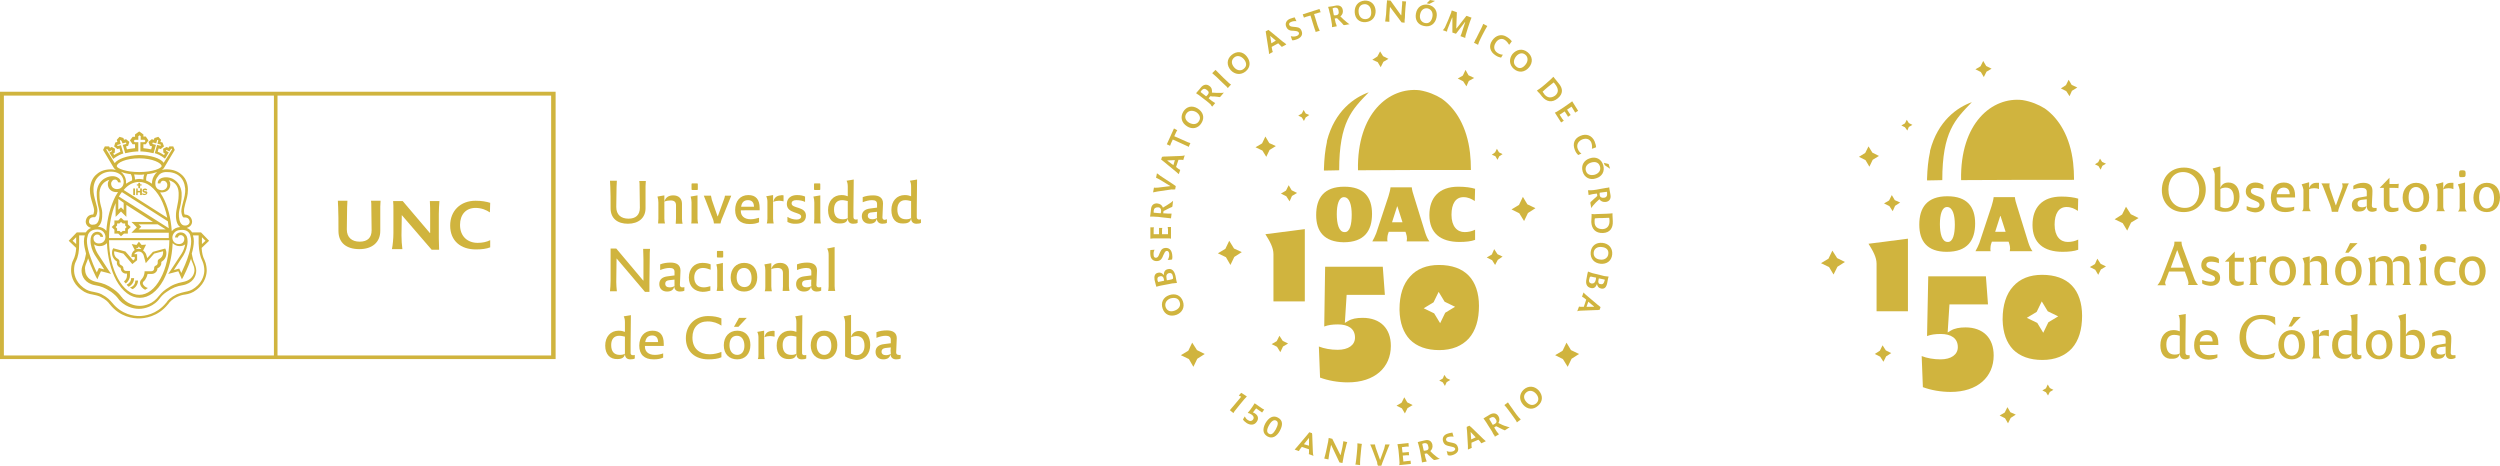 <?xml version="1.0" encoding="UTF-8"?> <!-- Generator: Adobe Illustrator 23.0.6, SVG Export Plug-In . SVG Version: 6.00 Build 0) --> <svg xmlns="http://www.w3.org/2000/svg" xmlns:xlink="http://www.w3.org/1999/xlink" version="1.1" id="Capa_1" x="0px" y="0px" viewBox="0 0 836.9 155.9" style="enable-background:new 0 0 836.9 155.9;" xml:space="preserve"> <style type="text/css"> .st0{fill:#D0B43E;} .st1{fill-rule:evenodd;clip-rule:evenodd;fill:#D0B43E;} </style> <g> <path class="st0" d="M46.3,63h0.6v-0.9h0.5v-0.4h-0.5v-0.5h-0.6v0.5h-0.5v0.4h0.5V63L46.3,63z M44.6,65.3h0.6v-2.2h-0.6V65.3 L44.6,65.3z M49.2,64.2c-0.1-0.1-0.1-0.1-0.3-0.2L48.5,64c-0.1,0-0.1,0-0.2-0.1h0c-0.1,0-0.1-0.1-0.1-0.1c0-0.1,0-0.1,0.1-0.1 c0.1,0,0.2-0.1,0.2-0.1c0.2,0,0.4,0.1,0.5,0.2l0,0l0.3-0.4l0,0c-0.2-0.1-0.4-0.3-0.7-0.3c-0.3,0-0.5,0.1-0.7,0.2 c-0.1,0.1-0.2,0.3-0.2,0.5c0,0.2,0.1,0.4,0.2,0.5c0.1,0,0.2,0.1,0.4,0.2l0.2,0c0.1,0,0.1,0,0.2,0.1l0,0c0,0,0.1,0.1,0.1,0.1 c0,0.1-0.1,0.2-0.2,0.2c-0.1,0-0.1,0-0.3,0c-0.2,0-0.4-0.1-0.5-0.2l0-0.1l-0.3,0.4l0,0c0.2,0.1,0.4,0.3,0.8,0.3 c0.3,0,0.5-0.1,0.7-0.2c0.2-0.1,0.3-0.3,0.3-0.5C49.4,64.5,49.3,64.3,49.2,64.2L49.2,64.2L49.2,64.2z M46.9,63.9h-0.8v-0.8h-0.5 v2.2h0.5v-0.9h0.8v0.9h0.6v-2.2h-0.6V63.9L46.9,63.9z M42.8,73.8h-1.3c-0.2-0.2-1-0.9-1-0.9s-0.8,0.7-0.9,0.9h-1.3v1.3 c-0.2,0.2-0.9,0.9-0.9,0.9s0.7,0.7,0.9,0.9v1.3h1.3c0.2,0.2,0.9,0.9,0.9,0.9s0.8-0.7,1-0.9h1.3v-1.3c0.2-0.2,1-0.9,1-0.9 s-0.8-0.7-1-0.9V73.8L42.8,73.8z M41.9,76.5v0.8h-0.8c0,0-0.4,0.3-0.6,0.5c-0.2-0.2-0.5-0.5-0.5-0.5h-0.8v-0.8c0,0-0.3-0.3-0.5-0.5 c0.2-0.2,0.5-0.5,0.5-0.5v-0.7H40c0,0,0.3-0.3,0.5-0.5c0.2,0.2,0.6,0.5,0.6,0.5h0.8v0.7c0,0,0.3,0.3,0.5,0.5 C42.2,76.2,41.9,76.5,41.9,76.5 M43.5,96.2L43.5,96.2c0.4,0.3,0.6,0.5,0.9,0.6c1.1-0.6,1.8-1.7,1.8-2.9h-0.9 C45.3,95.1,44.6,96,43.5,96.2 M44.9,93.1h-1c0,1-0.6,1.8-1.5,2.2c0.2,0.3,0.4,0.5,0.7,0.7C44.2,95.4,44.9,94.3,44.9,93.1 M67.3,77.8h-3c-0.4-0.7-1-1.2-1.8-1.5c1.1-0.3,1.8-1.1,1.8-2.1c0,0,0-0.1,0-0.1c-0.1-1.1-0.8-2.2-2.5-2.3 c-0.1-0.2-0.2-0.5-0.2-1.1c0-0.1,0-0.1,0-0.2c0-0.8,0.3-1.6,0.5-2.6c0.4-1.3,0.8-2.7,0.8-4.2c0-0.2,0-0.4,0-0.6 c-0.1-2-0.9-3.7-2.3-4.8c-1.4-1.2-3.3-1.7-5.3-1.6c-0.4,0-0.7,0.1-1.1,0.2c0.3-0.2,0.6-0.5,0.7-0.7l3.6-6L58,49L56.7,49 c0,0-0.2,0.4-0.3,0.5c-0.2-0.1-0.6-0.3-0.6-0.3l-1.2,0.6l0.1,1.3c0,0,0.4,0.2,0.5,0.3c-0.1,0.2-0.1,0.3-0.3,0.5 c-0.5-0.3-1.2-0.8-2.1-1.1c0.1-0.4,0.2-0.7,0.3-1.1c0.2,0,0.7,0.2,0.7,0.2l1.1-0.9l-0.5-1.3c0,0-0.5-0.1-0.7-0.2 c0.1-0.2,0.2-0.7,0.2-0.7l-0.9-1l-1.3,0.4c0,0-0.1,0.4-0.2,0.6c-0.2-0.1-0.7-0.2-0.7-0.2l-1.1,0.9l0.5,1.3c0,0,0.5,0.1,0.7,0.2 c-0.1,0.4-0.2,0.7-0.3,1c-0.5-0.1-1.5-0.3-2.6-0.4v-1.3h0.8l0.9-1.3l-0.9-1.3h-0.8V45L46.6,44L45.2,45v0.8h-0.8L43.5,47l0.9,1.3 h0.8v1.3c-1.1,0.1-2.1,0.3-2.7,0.4c-0.1-0.4-0.2-0.7-0.3-1c0.2,0,0.7-0.2,0.7-0.2l0.4-1.3l-1.1-0.9c0,0-0.5,0.1-0.7,0.2 c0-0.2-0.2-0.6-0.2-0.6l-1.3-0.4l-0.9,1c0,0,0.1,0.4,0.2,0.7c-0.2,0.1-0.7,0.2-0.7,0.2l-0.4,1.3l1.1,0.9c0,0,0.5-0.1,0.7-0.2 c0.1,0.4,0.2,0.8,0.3,1.1c-0.9,0.4-1.6,0.8-2.1,1.1c-0.1-0.2-0.2-0.3-0.3-0.5c0.2-0.1,0.5-0.3,0.5-0.3l0.1-1.3l-1.1-0.6 c0,0-0.4,0.2-0.6,0.3c-0.1-0.2-0.3-0.5-0.3-0.5L35.1,49l-0.6,1.2l3.6,6c0.2,0.3,0.4,0.5,0.7,0.7c-0.3-0.1-0.7-0.1-1.1-0.2 c-2.1-0.1-4,0.4-5.3,1.6c-1.4,1.1-2.1,2.8-2.3,4.8c0,0.2,0,0.4,0,0.6c0,1.5,0.4,2.9,0.8,4.2c0.3,1,0.6,1.9,0.6,2.6 c0,0.1,0,0.1,0,0.2c-0.1,0.6-0.2,1-0.3,1.1c-1.7,0-2.4,1.2-2.5,2.3v0.1c0,1,0.7,1.8,1.8,2.1c-0.8,0.3-1.3,0.8-1.8,1.5h-3L23,80.6 l2.5,2.4c-0.1,1.7-0.4,2.9-1,4.1c-0.7,1.3-0.7,2.9-0.7,3.4c0,1.2,0.3,4.2,3.4,6.5c1.4,1.1,2.6,1.4,3.8,1.6c0.8,0.2,1.6,0.3,2.5,0.7 c2,1,2.7,1.8,3.2,2.5l0.1,0.1c3.4,4.3,7.9,4.7,9.7,4.7c1.8,0,6.3-0.5,9.7-4.7l0.1-0.1c0.5-0.7,1.2-1.6,3.2-2.5 c0.9-0.4,1.6-0.6,2.5-0.7c1.2-0.2,2.4-0.5,3.8-1.6c3.1-2.4,3.4-5.4,3.4-6.5c0-0.5-0.1-2.1-0.7-3.4c-0.6-1.1-0.9-2.4-1-4.1l2.5-2.4 L67.3,77.8L67.3,77.8z M63.5,78.3c0,0,0.1,0.1,0.1,0.2c0,0.1,0.1,0.2,0.1,0.3c0.2,0.6,0.3,1.3,0.3,2c0,1.2-0.3,2.6-0.7,4 c-0.7,2.6-2,5.3-2.6,6.6c-0.3-0.6-0.7-1.5-0.7-1.5s-1.1,0.3-1.8,0.5c0.7-1.1,1.9-2.9,3.2-4.9c0.8-1.3,1.4-3.2,1.4-4.7 c0-0.7-0.1-1.2-0.3-1.7c0-0.1-0.1-0.2-0.2-0.3v0c-0.3-0.6-1-1-1.8-1c-1.1,0-1.9,0.9-1.9,1.7h1l0-0.1c0-0.3,0.4-0.7,0.9-0.7 c0.4,0,0.7,0.2,0.9,0.4c0,0.1,0.1,0.1,0.1,0.2c0,0,0,0.1,0.1,0.1c0.1,0.2,0.1,0.4,0.1,0.6c0,1-0.7,1.7-1.8,1.7 c-1.3,0-2.2-0.9-2.2-2.2c0-1,0.9-2.5,2.7-2.5C62.1,76.8,63,77.4,63.5,78.3 M36.5,79.5c0-4.2,0.8-8.2,2.2-11.5v4.6 c0,0,1.5-1.4,1.8-1.8c0.4,0.4,1.8,1.8,1.8,1.8v-4l8.9,5.7h-7.2c0,0,1.5,1.4,1.8,1.8c-0.4,0.4-1.8,1.8-1.8,1.8h12.5 c0,0.6,0,1.2,0,1.8H36.5L36.5,79.5z M56.7,80.4c-0.1,4.9-1.1,9.5-3,12.9c-1.9,3.5-4.4,5.4-7.1,5.4c-2.6,0-5.2-1.9-7.1-5.4 c-1.9-3.5-3-8.1-3-12.9H56.7L56.7,80.4z M33.8,69c-0.3-1.1-0.5-2.2-0.5-3.7c0-0.3,0-0.6,0-0.9c0.2-2.5,1.7-3.5,2.5-3.9 c0.3-0.1,0.6-0.2,0.8-0.3c-0.3,0.4-0.5,0.8-0.5,1.3v0.2c0,1.4,1.1,2.5,2.6,2.6c0.3,0,0.5,0,0.8,0c-0.3,0.5-0.6,1-0.9,1.5 C37,69,35.9,73,35.6,77.3c-0.6-0.8-1.6-1.3-2.8-1.4c0.7-0.5,1.3-1.5,1.4-3.4c0-0.2,0-0.4,0-0.5C34.3,70.9,34.1,70,33.8,69 M50.9,61.5L50.9,61.5c-0.6-0.4-1.3-0.8-2-1.1c0-0.4,0-1.3,0.4-2.1c1.2-0.1,2.4-0.4,3.3-0.7c-0.2,0.2-0.4,0.4-0.6,0.6 C51.3,59.1,50.8,60.3,50.9,61.5 M46.6,57.6c-4.4,0-7.3-1.2-7.5-1.9c0,0,0-0.1,0-0.1c0-1.1,3-2.6,7.5-2.6c4.5,0,7.5,1.6,7.5,2.6 C54.1,56.3,51.2,57.6,46.6,57.6 M48.3,58.4C48,59.1,48,59.7,48,60.1c-0.5-0.1-0.9-0.2-1.4-0.2c-0.5,0-0.9,0.1-1.4,0.2 c0-0.4-0.1-1-0.3-1.7c0.6,0,1.1,0.1,1.7,0.1C47.1,58.5,47.7,58.5,48.3,58.4 M43.8,58.3c0.4,0.7,0.5,1.6,0.4,2.1 c-0.7,0.3-1.4,0.7-2,1.1l0-0.1c0.1-1.2-0.3-2.4-1.1-3.3c-0.2-0.2-0.4-0.4-0.6-0.6C41.4,57.9,42.6,58.2,43.8,58.3 M46.6,60.9 c2.6,0,5.1,1.9,7.1,5.4c1,1.9,1.8,4.1,2.3,6.6l-14.6-9.3C42.9,61.8,44.7,60.9,46.6,60.9 M56.2,74.1c0.1,0.7,0.2,1.5,0.3,2.3 L39.8,65.8c0.3-0.5,0.6-1,1-1.5L56.2,74.1L56.2,74.1z M46.4,75.1h6.4l2.7,1.7h-9.1c0.3-0.3,0.9-0.9,0.9-0.9S46.7,75.4,46.4,75.1 M41.4,67.9v2.4c-0.3-0.3-0.9-0.9-0.9-0.9s-0.6,0.6-0.9,0.8v-3.6L41.4,67.9L41.4,67.9z M54.5,65.9c-0.3-0.5-0.6-1-0.9-1.5 c0.3,0,0.5,0,0.8,0c1.6-0.1,2.6-1.2,2.6-2.6c0-0.1,0-0.1,0-0.2c0-0.5-0.2-0.9-0.5-1.3c0.3,0.1,0.6,0.2,0.8,0.3 c0.9,0.4,2.4,1.4,2.5,3.9c0,0.3,0,0.6,0,0.9c0,1.5-0.3,2.6-0.5,3.7c-0.2,1-0.4,1.9-0.4,3c0,0.2,0,0.3,0,0.5 c0.1,1.9,0.7,2.9,1.4,3.4c-1.2,0.1-2.2,0.6-2.8,1.4C57.2,73,56.2,69,54.5,65.9 M55.3,57.6c1.8-0.1,3.5,0.3,4.7,1.3 c1.2,1,1.8,2.4,2,4.2c0.1,1.6-0.3,3.1-0.7,4.5c-0.3,1.1-0.6,2.2-0.6,3.2c0.1,1.3,0.5,1.8,0.6,1.9l0.2,0.1l0.2,0 c1.5-0.1,1.7,0.9,1.8,1.4c0,0.7-0.6,1.3-1.5,1.3c-1.5,0.1-2-1.6-2.1-3c-0.1-1.2,0.1-2.1,0.4-3.2c0.3-1.3,0.6-2.8,0.5-4.8 c-0.2-2.1-1.3-3.8-3.1-4.7c-1.4-0.6-3-0.6-4,0v0c-0.6,0.3-0.9,0.9-0.9,1.5l0,0.1l0.9,0c0-0.3,0.3-0.9,0.9-0.9 c0.4,0,0.6,0.1,0.9,0.3c0.3,0.3,0.5,0.7,0.5,1c0.1,1-0.6,1.8-1.7,1.9c-0.6,0-1.2-0.2-1.6-0.5c-0.4-0.4-0.7-0.9-0.7-1.6 c-0.1-1,0.3-1.9,0.9-2.6C53.4,58.1,54.3,57.7,55.3,57.6 M38.4,54.6c-0.9-1.5-2.6-4.2-2.8-4.5c0-0.1,0-0.1,0.1-0.2 c0.1,0,0.1,0,0.2,0c0.1,0.2,0.6,0.9,0.6,0.9s0.7-0.4,0.9-0.5c0.1,0,0.1,0,0.1,0.1c0,0.1,0,0.1,0,0.2c-0.2,0.1-0.9,0.5-0.9,0.5 l1.3,2.1l0.4-0.3c0,0,1.2-0.9,2.6-1.4l0.4-0.1l-0.8-2.8c0,0-0.8,0.2-1.1,0.3c-0.1-0.1-0.1-0.1-0.2-0.2c0.1-0.1,0.1-0.1,0.1-0.2 c0.3-0.1,1.1-0.3,1.1-0.3s-0.2-0.8-0.3-1.1c0.1-0.1,0.1-0.1,0.2-0.2c0.1,0,0.2,0.1,0.2,0.1C40.8,47.2,41,48,41,48s0.9-0.2,1.1-0.3 c0.1,0.1,0.1,0.1,0.2,0.2c0,0.1,0,0.1-0.1,0.3c-0.3,0.1-1.1,0.3-1.1,0.3l0.8,2.8l0.5-0.1c0,0,1.6-0.4,3.4-0.5l0.5,0v-3.1h-1.2 c-0.1-0.1-0.2-0.2-0.3-0.4c0.1-0.2,0.2-0.2,0.3-0.4h1.2v-1.2c0.1-0.1,0.2-0.1,0.4-0.3c0.2,0.1,0.3,0.2,0.4,0.3v1.2h1.3 c0.1,0.1,0.1,0.2,0.3,0.4c-0.1,0.2-0.2,0.2-0.3,0.4H47v3.1l0.5,0c1.8,0.1,3.4,0.5,3.4,0.5l0.5,0.1l0.8-2.8c0,0-0.8-0.2-1.1-0.3 c0-0.1,0-0.1-0.1-0.3c0.1-0.1,0.1-0.1,0.2-0.2c0.3,0.1,1.1,0.3,1.1,0.3s0.2-0.8,0.3-1.1c0.1,0,0.1,0,0.2-0.1 c0.1,0.1,0.1,0.1,0.2,0.2c-0.1,0.3-0.3,1.1-0.3,1.1s0.8,0.2,1.1,0.3c0,0.1,0,0.1,0.1,0.2c-0.1,0.1-0.1,0.1-0.2,0.2 c-0.3-0.1-1.1-0.3-1.1-0.3l-0.8,2.8l0.4,0.1c1.5,0.5,2.6,1.4,2.6,1.4l0.4,0.3l0.3-0.4l1-1.7c0,0-0.7-0.4-0.9-0.5c0-0.1,0-0.1,0-0.2 c0.1,0,0.1,0,0.2-0.1c0.2,0.1,0.9,0.5,0.9,0.5s0.4-0.7,0.6-0.9c0.1,0,0.1,0,0.2,0c0.1,0.1,0.1,0.1,0.1,0.2c-0.2,0.3-1.8,3-2.8,4.5 c-1-1.5-4.4-2.6-8.2-2.6C42.7,52,39.4,53.2,38.4,54.6 M29.8,74.1c0-0.5,0.3-1.5,1.8-1.4l0.2,0l0.1-0.1c0.1-0.1,0.6-0.5,0.7-1.9 c0.1-0.9-0.3-2-0.6-3.2c-0.4-1.4-0.8-2.9-0.7-4.5c0.1-1.8,0.8-3.2,2-4.2c1.2-1,2.8-1.5,4.6-1.3c1,0.1,1.9,0.5,2.6,1.1 c0.6,0.7,1,1.7,0.9,2.6c-0.1,0.7-0.3,1.2-0.8,1.6c-0.4,0.4-1,0.5-1.6,0.5c-1.1-0.1-1.8-0.8-1.8-1.9c0-0.3,0.2-0.7,0.5-1 c0.2-0.2,0.5-0.3,0.9-0.3c0.6,0.1,0.9,0.6,0.9,0.9l0.9,0.1c0,0,0-0.1,0-0.1c0-0.6-0.3-1.2-0.9-1.5l0,0c-1-0.7-2.6-0.7-4,0 c-1.8,0.8-2.9,2.5-3.1,4.7c-0.1,2,0.2,3.5,0.5,4.8c0.3,1.1,0.5,2.1,0.4,3.2c-0.1,1.4-0.5,3.1-2.1,3C30.4,75.4,29.7,74.8,29.8,74.1 M29.4,78.8c0-0.1,0.1-0.2,0.1-0.3c0-0.1,0.1-0.2,0.1-0.2c0.5-0.9,1.4-1.5,3-1.5c1.9,0,2.7,1.5,2.7,2.5c0,1.3-0.9,2.2-2.2,2.2 c-1.1,0-1.8-0.7-1.8-1.7c0-0.2,0-0.4,0.1-0.6c0,0,0.1-0.1,0.1-0.1c0-0.1,0.1-0.2,0.2-0.2c0.2-0.3,0.5-0.4,0.9-0.4 c0.6,0,0.9,0.4,1,0.7v0.1l0.9,0c0-0.8-0.8-1.7-1.9-1.7c-0.8,0-1.5,0.4-1.8,1v0c-0.1,0.1-0.1,0.2-0.2,0.3c-0.2,0.5-0.3,1.1-0.3,1.7 c0,1.6,0.6,3.4,1.4,4.7c1.3,2,2.5,3.8,3.2,4.9c-0.7-0.2-1.8-0.5-1.8-0.5s-0.4,1-0.7,1.5c-0.7-1.4-1.8-4-2.6-6.6 c-0.4-1.4-0.7-2.8-0.7-4C29.1,80.1,29.2,79.4,29.4,78.8 M28.9,88.1c0.2-0.4,0.3-0.8,0.5-1.3l0-0.1c0,0,0-0.1,0.1-0.2 c1.1,3.1,2.5,5.9,2.6,6.1l0.5,0.9c0,0,0.9-2.2,1.2-2.7c0.6,0.1,3.4,0.9,3.4,0.9l-0.7-1c0,0-1.8-2.7-3.8-5.8c-0.6-1-1-2.1-1.2-3.1 c0.5,0.4,1.1,0.6,1.9,0.6c1,0,1.8-0.4,2.4-1c0.2,4.7,1.3,9,3.1,12.4c2.1,3.8,4.9,5.9,7.9,5.9c3,0,5.8-2.1,7.9-5.9 c1.8-3.4,2.9-7.7,3.1-12.4c0.6,0.6,1.4,1,2.3,1c0.8,0,1.4-0.2,1.9-0.6c-0.2,1-0.6,2.2-1.2,3.1c-2,3.1-3.8,5.8-3.8,5.8l-0.7,1 c0,0,2.8-0.7,3.4-0.9c0.2,0.5,1.2,2.7,1.2,2.7l0.5-0.9c0.1-0.2,1.5-2.9,2.6-6.1c0,0.1,0,0.1,0,0.2l0,0.1c0.1,0.4,0.3,0.9,0.5,1.3 c0.3,0.7,0.6,1.5,0.6,2.3c0,0.6-0.2,3.3-3.9,4c-2,0.4-3.5,0.9-5.6,2.4c-1.3,0.9-2,1.8-2.6,2.5c-0.2,0.2-0.3,0.4-0.5,0.6 c-2.2,2.4-5.1,2.5-5.7,2.5c-0.6,0-3.5-0.1-5.7-2.5c-0.1-0.2-0.3-0.4-0.5-0.6c-0.5-0.7-1.3-1.6-2.6-2.5c-2.1-1.5-3.6-2-5.6-2.4 c-3.7-0.7-3.9-3.4-3.9-4C28.3,89.6,28.6,88.9,28.9,88.1 M24.3,80.6l1.2-1.2v2.3L24.3,80.6L24.3,80.6z M67.8,87.5 c0.4,0.9,0.6,2.1,0.6,3c0,1-0.3,3.7-3.1,5.8c-1.3,1-2.3,1.2-3.4,1.4c-0.8,0.2-1.7,0.4-2.7,0.8c-2.2,1.1-3,2-3.5,2.8l-0.1,0.1 c-3.2,3.9-7.3,4.4-9,4.4c-1.6,0-5.8-0.4-9-4.4l-0.1-0.1c-0.6-0.7-1.4-1.7-3.5-2.8c-1-0.5-1.9-0.6-2.7-0.8c-1.1-0.2-2.1-0.4-3.4-1.4 c-2.8-2.1-3.1-4.8-3.1-5.8c0-0.9,0.1-2.1,0.6-3c0.8-1.6,1.1-3.3,1.1-6v-2.7h1.9c-0.2,0.6-0.3,1.2-0.3,2c0,1.2,0.3,2.6,0.7,4.1 c-0.1,0.7-0.3,1.3-0.4,1.8l0,0.1c-0.1,0.4-0.3,0.8-0.4,1.1c-0.3,0.8-0.7,1.7-0.7,2.7c0,1.9,1.2,4.3,4.6,4.9 c1.9,0.3,3.2,0.8,5.3,2.2c1.2,0.9,1.9,1.6,2.4,2.3c0.2,0.2,0.3,0.5,0.5,0.6c2.5,2.7,5.8,2.8,6.4,2.8c0.6,0,3.9-0.1,6.4-2.8 c0.2-0.2,0.3-0.4,0.5-0.6c0.5-0.7,1.2-1.5,2.4-2.3c2-1.4,3.4-1.9,5.3-2.2c3.4-0.6,4.6-3,4.6-4.9c0-1-0.4-1.9-0.7-2.7 c-0.2-0.4-0.3-0.8-0.4-1.1l0-0.1c-0.1-0.5-0.3-1.1-0.4-1.8c0.4-1.4,0.7-2.9,0.7-4.1c0-0.7-0.1-1.4-0.3-2h1.9v2.7 C66.6,84.2,67,85.9,67.8,87.5 M67.6,81.7c0-0.1,0-0.2,0-0.3v-2l1.2,1.2L67.6,81.7L67.6,81.7z M0,120.2h186V30.7H0V120.2L0,120.2z M92.9,32h91.6v87H92.9V32L92.9,32z M1.3,32h90.4v87H1.3V32L1.3,32z M40.4,89.7L40.4,89.7c0,1.1,0.8,1.9,1.8,1.9h0.3v0.7 c0,0.8-0.4,1.5-1,1.9c0.2,0.3,0.4,0.5,0.6,0.7c0.8-0.6,1.4-1.6,1.4-2.6v-1.6h-1.3c-0.5,0-0.9-0.4-0.9-0.9v-0.1 c0-0.4-0.3-0.7-0.7-0.9C40.3,88.7,40,88.3,40,88c0,0,0-0.1,0-0.2c0,0,0-0.1,0-0.3c0-0.3-0.2-0.6-0.5-0.8c-0.8-0.4-1.3-1.2-1.3-2.1 c0-0.2,0-0.3,0.1-0.5l3,0.8l3,3.5l1.6-1.3v-2h-1c0,0,0.5-0.9,1.5-0.9c1,0,1.5,0.7,1.7,1.3l0.7,2.6l2.8-3.2l3-0.8c0,0.2,0,0.3,0,0.5 c0,0.9-0.5,1.7-1.3,2.1c-0.3,0.2-0.5,0.4-0.5,0.8c0,0.1,0,0.2,0,0.3c0,0.1,0,0.2,0,0.2c0,0.4-0.2,0.7-0.6,0.9 c-0.4,0.1-0.6,0.4-0.6,0.9v0.1c0,0.5-0.4,0.9-0.9,0.9h-2.3c0,0,0.1,1.6-1.1,2.8c-0.3,0.3-0.7,1-0.2,2c0.5,1,1.5,1.4,1.5,1.4 c0.4-0.2,0.9-0.6,0.9-0.6c-0.8-0.2-1.3-0.7-1.6-1.2c-0.2-0.4-0.1-0.8,0.2-1c0.4-0.3,0.8-1,1-1.5c0.2-0.5,0.3-1,0.3-1h1.4 c1,0,1.9-0.8,1.9-1.8v-0.1h0c0.7-0.2,1.3-0.9,1.3-1.7c0-0.2,0-0.3,0-0.4c1-0.6,1.7-1.6,1.7-2.9c0-0.6-0.1-1.1-0.4-1.6l-4.1,1.1 l-1.9,2.1c0,0-0.1-0.4-0.3-1c-0.3-1.1-1.1-1.5-1.1-1.5l1-2L47.4,82l-0.9-1.1L45.7,82l-1.6-0.3l1,2c-0.6,0.4-1.1,1.1-1.1,2.1 c0,0.1,0,0.2,0,0.2h1.1l0,0.7l-0.5,0.5l-2.6-3l-4.1-1.1c-0.3,0.5-0.4,1-0.4,1.6c0,1.2,0.7,2.3,1.7,2.9c0,0.1-0.1,0.3-0.1,0.4 C39.1,88.7,39.6,89.4,40.4,89.7 M46.1,83.1l0.4-0.6l0.4,0.6l0.4-0.1l-0.2,0.4c0,0-0.4-0.1-0.7-0.1c-0.3,0-0.7,0.1-0.7,0.1L45.7,83 L46.1,83.1L46.1,83.1z"></path> <path class="st0" d="M127.4,67.3c0,0.5-0.1,1.2-0.1,1.9c0,3,0,5.1,0,8.1c0,3.8-2.7,6.1-7,6.1c-4.2,0-7-2-7-6.1c0-3.6,0-5.4-0.1-7.9 c0-0.7-0.1-1.4-0.1-2.2h3.2c0,0.7-0.1,1.5-0.1,2.2c0,2.6-0.1,4.5-0.1,7.4c0,2.7,1.7,4.1,4.3,4.1c2.7,0,4-1.4,4-3.8 c0-2.7-0.1-5.4-0.1-8c0-0.7,0-1.3-0.1-1.9H127.4L127.4,67.3z"></path> <path class="st0" d="M134.5,72L134.5,72l-0.1,6.8c0,1.5,0.1,3.1,0.3,4.6h-3.5c0.3-1.4,0.5-3.6,0.5-5.4c0-3.2,0-6.6,0-7.7 c0-1.1,0-2.1-0.1-3h3.2l9.1,10.7h0.1c0-2.1,0-4.2,0-6.3c0-1.5,0-2.9-0.1-4.4h3.2c-0.1,1.4-0.2,2.8-0.2,4.3c0,3.3,0,6.5,0,8.3 c0,1.2,0.1,2.4,0.1,3.7h-2.5L134.5,72L134.5,72z"></path> <path class="st0" d="M150.7,75.5c0-4.9,3.4-8.3,8.5-8.3c2.1,0,3.6,0.3,4.9,0.7c0,1.1-0.1,2.1-0.1,3.2c-1.2-0.8-2.8-1.5-4.8-1.5 c-3.2,0-5.2,2.2-5.2,5.7c0,3.9,2.6,6,5.9,6c1.6,0,3-0.3,4.2-0.9v2.4c-1.3,0.5-2.8,0.7-4.8,0.7C154.3,83.5,150.7,80.7,150.7,75.5"></path> <path class="st0" d="M216.2,60.6c0,0.5-0.1,1.1-0.1,1.7c0,2.6,0,4.7,0,7.4c0,3.3-2.4,5.2-5.9,5.2c-3.4,0-5.8-1.7-5.8-5.2 c0-3.2,0-5-0.1-7.2c0-0.6-0.1-1.3-0.1-2h2.3c0,0.7-0.1,1.3-0.1,2c0,2.3-0.1,4.1-0.1,6.8c0,2.6,1.6,3.9,4.1,3.9 c2.4,0,3.8-1.2,3.8-3.7c0-2.5-0.1-4.9-0.1-7.2c0-0.6,0-1.2-0.1-1.7H216.2L216.2,60.6z"></path> <path class="st0" d="M226.3,73.2v-4.5c0-1.1-0.6-1.6-1.8-1.6c-0.7,0-1.4,0.1-2.1,0.4c0.4-1.4,1.4-2.1,3-2.1c1.8,0,2.9,1.1,2.9,2.8 v5.1c0,0.7,0.1,1.1,0.2,1.6h-2.3C226.2,74.3,226.3,73.9,226.3,73.2 M220.4,73.2v-5.4c0-0.7-0.1-1.3-0.3-2l2.3-0.4v7.8 c0,0.7,0.1,1.1,0.2,1.6h-2.3C220.3,74.3,220.4,73.9,220.4,73.2"></path> <path class="st0" d="M231.5,63.1v-1.2c0-0.5,0-0.5,0.4-0.5h1.3c0.4,0,0.4,0,0.4,0.5v1.2c0,0.5,0,0.5-0.4,0.5h-1.2 C231.5,63.6,231.5,63.6,231.5,63.1 M231.5,73.2v-5.4c0-0.7-0.1-1.3-0.3-2l2.3-0.4v7.8c0,0.7,0.1,1.1,0.2,1.6h-2.3 C231.5,74.3,231.5,73.9,231.5,73.2"></path> <path class="st0" d="M238.2,72.2l-2-5.2l-0.6-1.5h2.4c0.1,0.5,0.2,1,0.3,1.4l1.9,5.5h0.1l2-5.5c0.2-0.4,0.3-0.9,0.4-1.4h2.1 l-2.7,6.7c-0.4,0.9-0.7,1.6-0.9,2.6h-2.2C238.9,73.8,238.6,73.1,238.2,72.2"></path> <path class="st0" d="M252.4,69.2c0-1.4-0.7-2.2-2-2.2c-1.4,0-2.1,0.8-2.3,2.2H252.4L252.4,69.2z M246.1,70.3c0-3,1.7-5,4.4-5 c2.5,0,3.8,1.4,3.8,4.4c0,0.2,0,0.5,0,0.7H248v0.3c0,1.5,1.1,2.7,3.3,2.7c1.1,0,2-0.3,2.8-0.5v1.5c-0.8,0.4-1.8,0.6-3.2,0.6 C247.8,75,246.1,73.3,246.1,70.3"></path> <path class="st0" d="M261.3,65.4c0.3-0.1,0.6-0.1,1,0l0,2c-0.5-0.1-1-0.2-1.5-0.2c-0.6,0-1.3,0.1-1.9,0.4 C259.1,66.2,260,65.5,261.3,65.4 M256.9,73.2v-5.6c0-0.7-0.1-1.3-0.4-1.9l2.3-0.4v7.9c0,0.7,0.1,1.1,0.2,1.6h-2.3 C256.8,74.4,256.9,73.9,256.9,73.2"></path> <path class="st0" d="M263.6,74.3v-1.7c1,0.6,2,0.9,3.1,0.9c0.9,0,1.5-0.4,1.5-1c0-1.6-4.8-0.9-4.8-4.2c0-2,1.5-3,3.4-3 c1.2,0,2,0.2,2.7,0.5c0,0.6,0,1.3,0,1.8c-0.8-0.4-1.8-0.6-2.9-0.6c-0.9,0-1.6,0.3-1.6,1.1c0,1.8,4.8,0.9,4.8,4.1 c0,1.8-1.3,2.7-3.3,2.7C265.4,75,264.4,74.7,263.6,74.3"></path> <path class="st0" d="M272.5,63.1v-1.2c0-0.5,0-0.5,0.4-0.5h1.3c0.4,0,0.4,0,0.4,0.5v1.2c0,0.5,0,0.5-0.4,0.5H273 C272.5,63.6,272.5,63.6,272.5,63.1 M272.6,73.2v-5.4c0-0.7-0.1-1.3-0.3-2l2.3-0.4v7.8c0,0.7,0.1,1.1,0.2,1.6h-2.3 C272.5,74.3,272.6,73.9,272.6,73.2"></path> <path class="st0" d="M277.2,70.3c0-3,1.8-5,4.5-5c0.9,0,1.6,0.2,2.1,0.4v-3.2c0-0.8-0.1-1.4-0.4-2l2.4-0.4l-0.1,9.7 c0,1,0,1.9,0,2.9c0,0.5,0.3,0.8,0.8,0.8c0.3,0,0.5-0.1,0.6-0.1v1.2c-0.3,0.2-0.8,0.3-1.5,0.3c-1.2,0-1.8-0.7-1.8-1.9 c0-1.8,0-3.7,0-5.7c-0.5-0.1-1.2-0.3-1.9-0.3c-1.7,0-2.7,1.1-2.7,3.1c0,2.2,1,3.3,2.9,3.3c0.7,0,1.2-0.1,1.7-0.4 c-0.1,1.1-0.8,1.8-2.5,1.8C278.8,75,277.2,73.4,277.2,70.3"></path> <path class="st0" d="M293.6,70.9l-1.8,0.2c-0.8,0-1.3,0.4-1.3,1.1c0,0.8,0.6,1.2,1.5,1.2c0.6,0,1.2-0.2,1.6-0.4V73 C293.5,72.4,293.6,71.7,293.6,70.9 M296.9,73.4v1.2c-0.3,0.2-0.9,0.3-1.5,0.3c-1.1,0-1.8-0.6-1.9-1.7c-0.2,1.1-1,1.7-2.4,1.7 c-1.6,0-2.6-1-2.6-2.5c0-1.6,1.1-2.4,2.8-2.6l2.3-0.3c0-0.4,0-0.8,0-1.2c0-0.9-0.5-1.3-1.7-1.3c-1,0-2.1,0.3-3.1,0.7V66 c1-0.4,2.2-0.6,3.5-0.6c2,0,3.3,0.8,3.3,2.7c0,1.6-0.2,3.3-0.2,4.7c0,0.5,0.3,0.8,0.8,0.8C296.4,73.5,296.6,73.5,296.9,73.4"></path> <path class="st0" d="M298.4,70.3c0-3,1.8-5,4.5-5c0.9,0,1.6,0.2,2.1,0.4v-3.2c0-0.8-0.1-1.4-0.4-2l2.4-0.4l-0.1,9.7 c0,1,0,1.9,0,2.9c0,0.5,0.3,0.8,0.8,0.8c0.3,0,0.5-0.1,0.6-0.1v1.2c-0.3,0.2-0.8,0.3-1.5,0.3c-1.2,0-1.8-0.7-1.8-1.9 c0-1.8,0-3.7,0-5.7c-0.5-0.1-1.2-0.3-1.9-0.3c-1.7,0-2.7,1.1-2.7,3.1c0,2.2,1,3.3,2.9,3.3c0.7,0,1.2-0.1,1.7-0.4 c-0.1,1.1-0.8,1.8-2.5,1.8C300,75,298.4,73.4,298.4,70.3"></path> <path class="st0" d="M206.4,86.5L206.4,86.5l-0.1,7.9c0,0.9,0.1,2.2,0.2,3.1h-2.3c0.1-1,0.2-2.3,0.2-3.6c0-2.2,0-6.8,0-7.7 c0-1.1,0-2,0-3h1.9l9,10.7h0.1v-7c0-1.3-0.1-2.6-0.1-3.6h2.3c-0.1,0.9-0.1,1.9-0.1,3c0,2.2-0.1,6.2-0.1,8c0,1.1,0,2.2,0,3.4h-1.5 L206.4,86.5L206.4,86.5z"></path> <path class="st0" d="M225.8,93.6l-1.8,0.2c-0.8,0.1-1.3,0.4-1.3,1.2c0,0.8,0.6,1.2,1.5,1.2c0.6,0,1.2-0.2,1.6-0.4v-0.1 C225.8,95,225.8,94.3,225.8,93.6 M229.1,96.1v1.2c-0.3,0.2-0.9,0.3-1.5,0.3c-1.1,0-1.8-0.6-1.9-1.7c-0.2,1.1-1,1.7-2.4,1.7 c-1.6,0-2.6-1-2.6-2.5c0-1.6,1.1-2.4,2.8-2.6l2.3-0.3c0-0.4,0-0.8,0-1.2c0-0.9-0.5-1.3-1.7-1.3c-1,0-2.1,0.3-3.1,0.7v-1.9 c1-0.4,2.2-0.6,3.5-0.6c2,0,3.3,0.8,3.3,2.7c0,1.6-0.2,3.3-0.2,4.8c0,0.5,0.3,0.8,0.8,0.8C228.6,96.2,228.9,96.2,229.1,96.1"></path> <path class="st0" d="M230.6,92.9c0-3,1.9-4.9,4.5-4.9c1.2,0,2.1,0.2,2.8,0.5v1.8c-0.8-0.3-1.6-0.6-2.6-0.6c-1.8,0-2.9,1.3-2.9,3.2 c0,2.1,1.3,3.3,3.2,3.3c0.8,0,1.5-0.2,2.2-0.4v1.5c-0.7,0.2-1.6,0.4-2.6,0.4C232.6,97.6,230.6,96,230.6,92.9"></path> <path class="st0" d="M240,85.8v-1.3c0-0.5,0-0.5,0.4-0.5h1.3c0.4,0,0.4,0,0.4,0.5v1.2c0,0.5,0,0.5-0.4,0.5h-1.2 C240,86.2,240,86.2,240,85.8 M240.1,95.9v-5.4c0-0.7-0.1-1.3-0.3-2L242,88v7.8c0,0.7,0.1,1.1,0.2,1.6h-2.3 C240,97,240.1,96.5,240.1,95.9"></path> <path class="st0" d="M251.6,93.1c0-2-0.9-3.4-2.5-3.4c-1.6,0-2.5,1.2-2.5,3.2c0,1.9,1,3.2,2.6,3.2C250.7,96.1,251.6,95,251.6,93.1 M244.6,92.9c0-2.9,1.8-4.9,4.5-4.9c2.8,0,4.4,1.9,4.4,4.8c0,2.9-1.7,4.8-4.4,4.8C246.5,97.6,244.6,95.8,244.6,92.9"></path> <path class="st0" d="M262.1,95.9v-4.5c0-1.1-0.6-1.7-1.8-1.7c-0.7,0-1.4,0.1-2.1,0.4c0.4-1.4,1.4-2.1,3-2.1c1.8,0,2.9,1.1,2.9,2.8 v5c0,0.7,0.1,1.1,0.2,1.6h-2.3C262,97,262.1,96.5,262.1,95.9 M256.2,95.9v-5.4c0-0.7-0.1-1.3-0.3-2l2.3-0.4v7.8 c0,0.7,0.1,1.1,0.2,1.6H256C256.2,97,256.2,96.5,256.2,95.9"></path> <path class="st0" d="M271.6,93.6l-1.8,0.2c-0.8,0.1-1.3,0.4-1.3,1.2c0,0.8,0.6,1.2,1.5,1.2c0.7,0,1.2-0.2,1.6-0.4v-0.1 C271.5,95,271.6,94.3,271.6,93.6 M274.9,96.1v1.2c-0.4,0.2-0.9,0.3-1.5,0.3c-1.1,0-1.8-0.6-1.9-1.7c-0.2,1.1-1,1.7-2.4,1.7 c-1.6,0-2.6-1-2.6-2.5c0-1.6,1.1-2.4,2.8-2.6l2.3-0.3c0-0.4,0-0.8,0-1.2c0-0.9-0.5-1.3-1.7-1.3c-1,0-2.1,0.3-3.1,0.7v-1.9 c1-0.4,2.2-0.6,3.4-0.6c2,0,3.3,0.8,3.3,2.7c0,1.6-0.2,3.3-0.2,4.8c0,0.5,0.3,0.8,0.8,0.8C274.4,96.2,274.7,96.2,274.9,96.1"></path> <path class="st0" d="M277.4,95.9V85.4c0-0.8-0.1-1.5-0.5-2.2l2.5-0.5v13.1c0,0.7,0.1,1.2,0.2,1.6h-2.4 C277.3,97.1,277.4,96.6,277.4,95.9"></path> <path class="st0" d="M202.6,115.7c0-3,1.8-5,4.5-5c0.9,0,1.6,0.2,2.1,0.4v-3.2c0-0.8-0.1-1.4-0.4-2l2.4-0.4l-0.1,9.7c0,1,0,1.9,0,3 c0,0.5,0.3,0.7,0.8,0.7c0.3,0,0.5,0,0.6-0.1v1.2c-0.3,0.2-0.8,0.3-1.5,0.3c-1.2,0-1.8-0.7-1.8-1.9c0-1.8,0-3.7,0-5.7 c-0.5-0.1-1.2-0.3-1.9-0.3c-1.7,0-2.7,1.1-2.7,3.1c0,2.2,1,3.3,2.9,3.3c0.7,0,1.2-0.1,1.7-0.4c-0.1,1.1-0.8,1.8-2.5,1.8 C204.3,120.3,202.6,118.7,202.6,115.7"></path> <path class="st0" d="M220.3,114.5c0-1.4-0.7-2.2-2-2.2c-1.4,0-2.1,0.9-2.3,2.2H220.3L220.3,114.5z M214,115.7c0-3,1.7-5,4.4-5 c2.5,0,3.8,1.4,3.8,4.4c0,0.2,0,0.5,0,0.7h-6.3v0.3c0,1.5,1.1,2.7,3.3,2.7c1.1,0,2-0.2,2.8-0.5v1.4c-0.8,0.4-1.8,0.6-3.2,0.6 C215.7,120.3,214,118.7,214,115.7"></path> <path class="st0" d="M229.6,113.2c0-4.3,3-7.4,7.5-7.4c1.8,0,3.3,0.3,4.4,0.8c0,0.8,0,1.6,0,2.4c-1.2-0.8-2.7-1.4-4.6-1.4 c-3.1,0-5.1,2-5.1,5.4c0,3.7,2.4,5.6,5.8,5.6c1.5,0,2.9-0.4,3.9-0.8c0,0.6,0,1.2,0,1.8c-1.1,0.5-2.6,0.7-4.4,0.7 C232.8,120.3,229.6,117.8,229.6,113.2"></path> <path class="st0" d="M247.4,106.4h2.6c-0.9,1-1.9,2-2.8,3h-1.5L247.4,106.4L247.4,106.4z M249.2,115.8c0-2-0.9-3.4-2.5-3.4 c-1.6,0-2.5,1.2-2.5,3.2c0,1.9,1,3.2,2.6,3.2C248.3,118.8,249.2,117.6,249.2,115.8 M242.3,115.6c0-2.9,1.8-4.9,4.5-4.9 c2.8,0,4.4,1.9,4.4,4.8c0,2.9-1.7,4.8-4.4,4.8C244.1,120.3,242.3,118.5,242.3,115.6"></path> <path class="st0" d="M258.3,110.8c0.3-0.1,0.6-0.1,1,0l0,1.9c-0.5-0.1-1-0.2-1.5-0.2c-0.6,0-1.3,0.1-1.9,0.4 C256.2,111.5,257,110.9,258.3,110.8 M253.9,118.6V113c0-0.7-0.1-1.3-0.4-1.9l2.3-0.4v7.9c0,0.7,0.1,1.2,0.2,1.6h-2.3 C253.9,119.7,253.9,119.2,253.9,118.6"></path> <path class="st0" d="M260,115.7c0-3,1.8-5,4.5-5c0.9,0,1.6,0.2,2.1,0.4v-3.2c0-0.8-0.1-1.4-0.4-2l2.4-0.4l-0.1,9.7c0,1,0,1.9,0,3 c0,0.5,0.3,0.7,0.8,0.7c0.3,0,0.5,0,0.6-0.1v1.2c-0.3,0.2-0.8,0.3-1.5,0.3c-1.2,0-1.8-0.7-1.8-1.9c0-1.8,0-3.7,0-5.7 c-0.5-0.1-1.2-0.3-1.9-0.3c-1.7,0-2.7,1.1-2.7,3.1c0,2.2,1,3.3,2.9,3.3c0.7,0,1.2-0.1,1.7-0.4c-0.1,1.1-0.8,1.8-2.5,1.8 C261.7,120.3,260,118.7,260,115.7"></path> <path class="st0" d="M278.3,115.8c0-2-0.9-3.4-2.4-3.4c-1.6,0-2.5,1.2-2.5,3.2c0,1.9,1,3.2,2.5,3.2 C277.4,118.8,278.3,117.6,278.3,115.8 M271.4,115.6c0-2.9,1.8-4.9,4.5-4.9c2.8,0,4.4,1.9,4.4,4.8c0,2.9-1.7,4.8-4.4,4.8 C273.2,120.3,271.4,118.5,271.4,115.6"></path> <path class="st0" d="M282.9,119.3V108c0-0.8-0.2-1.5-0.5-2.1l2.5-0.5v13c0.5,0.3,1.1,0.5,1.8,0.5c1.7,0,2.7-1.2,2.7-3.1 c0-2.1-0.9-3.3-2.7-3.3c-0.7,0-1.3,0.2-1.8,0.4c0.3-1.4,1.4-2.1,2.7-2.1c2.4,0,3.7,1.8,3.7,4.7c0,2.9-1.7,5-4.7,5 C285.2,120.3,284,120,282.9,119.3"></path> <path class="st0" d="M298.2,116.3l-1.8,0.2c-0.8,0.1-1.3,0.5-1.3,1.2c0,0.8,0.6,1.2,1.5,1.2c0.6,0,1.2-0.2,1.6-0.4v-0.1 C298.1,117.7,298.1,117,298.2,116.3 M301.5,118.8v1.2c-0.3,0.2-0.9,0.3-1.5,0.3c-1.1,0-1.8-0.6-1.9-1.7c-0.2,1.1-1,1.7-2.4,1.7 c-1.6,0-2.6-1-2.6-2.5c0-1.6,1.1-2.4,2.8-2.6l2.3-0.3c0-0.4,0-0.8,0-1.2c0-0.9-0.6-1.3-1.7-1.3c-1,0-2.1,0.3-3.1,0.7v-1.9 c1-0.4,2.2-0.6,3.5-0.6c2,0,3.3,0.8,3.3,2.6c0,1.6-0.2,3.3-0.2,4.8c0,0.5,0.3,0.8,0.8,0.8C301,118.9,301.2,118.8,301.5,118.8"></path> </g> <g> <path class="st0" d="M448.3,57c0-16.2,4.3-20.3,9.9-26.1c-4.8,1.7-11.4,6.2-14,16.3c0,0,0,0.1,0,0.1c0,0.1,0,0.1,0,0.2 c-0.6,2.7-0.9,5.7-1,9c0,0.2,0,0.4,0,0.6C446.1,57,446.3,57.1,448.3,57"></path> <path class="st0" d="M454.6,57c17-0.1,21.9-0.1,37.8-0.1c0,0,0-0.1,0-0.1c0-2-0.1-3.8-0.3-5.6c-1-8.8-4.8-14.9-9.5-18.2 c-2.1-1.3-4.5-2.3-7.4-2.8C465,29.1,454.2,37.9,454.6,57"></path> <path class="st1" d="M426.3,100.9h10.5V76.7l-13.2,1.7c1.5,2.4,2.7,4.5,2.7,6.7V100.9L426.3,100.9z"></path> <path class="st0" d="M463.6,98.7l-0.7-9.4h-19.3l-0.3,20c1.3-0.5,2.7-0.7,4.6-0.7c3.4,0,5.7,1.4,5.7,4.4c0,2.5-2.2,4.1-5.8,4.1 c-2.3,0-4.5-0.4-6.3-1.1l0.4,10.4c2.7,1,6,1.6,9.3,1.6c9,0,14.4-5,14.4-12.2c0-3-0.9-5.3-2.5-6.9c-1.6-1.6-4-2.5-6.9-2.5 c-2.1,0-3.7,0.3-5,1.1l-1,0.6l0.6-9.4H463.6L463.6,98.7z"></path> <path class="st0" d="M452.5,71.9c0-3.2-0.7-5.9-2.6-5.9c-1.7,0-2.4,2.5-2.4,5.7c0,3.2,0.7,6,2.6,6 C451.9,77.8,452.5,75.1,452.5,71.9 M440.6,72c0-5.7,2.6-9.5,9.4-9.5c6.6,0,9.3,3.5,9.3,9.1c0,5.7-2.6,9.5-9.5,9.5 C443.3,81,440.6,77.5,440.6,72"></path> <path class="st0" d="M469.5,74.4l-1.7-5.3h-0.1l-1.7,5.3H469.5L469.5,74.4z M470.9,80.8c0-0.3,0.1-0.6,0.1-0.9 c0-0.6-0.1-1.1-0.3-1.7l-0.2-0.6h-5.6l-0.2,0.6c-0.2,0.5-0.3,1.3-0.3,1.8c0,0.3,0,0.6,0.1,0.8h-5.1c0.5-0.9,0.9-1.7,1.3-2.7 l4.1-12.4c0.3-1,0.6-2.1,0.7-3h7.1c0.1,1,0.4,2,0.7,2.9l3.8,12.3c0.4,1.2,0.8,2.1,1.4,2.9H470.9L470.9,80.8z"></path> <path class="st0" d="M478.5,72c0-5.8,3.2-9.5,9.7-9.5c2.4,0,4.3,0.3,5.6,0.7l-0.1,4.1c-1.1-0.7-2.2-1.3-3.8-1.3c-2.6,0-4,2.2-4,5.9 c0,3.9,1.9,5.8,4.4,5.8c1.3,0,2.5-0.3,3.5-0.8v3.4c-1.3,0.5-3.2,0.7-5.2,0.7C482.2,81,478.5,78,478.5,72"></path> <path class="st1" d="M468.5,103.8c0.1,4.3,1.3,7.6,3.5,9.9c2.3,2.3,5.6,3.5,9.8,3.5c4.3,0,7.6-1.4,9.9-3.9 c2.3-2.6,3.4-6.3,3.4-10.9c0-4.3-1.2-7.8-3.4-10.1c-2.3-2.4-5.7-3.6-10-3.6c-4.1,0-7.4,1.3-9.7,3.9c-2.3,2.5-3.5,6.2-3.5,10.9 L468.5,103.8L468.5,103.8z M479.9,101.2l-3.3,2l3.5,1.7l2,3.3l1.7-3.5l3.3-2l-3.5-1.7l-2-3.3L479.9,101.2L479.9,101.2z"></path> <polygon class="st0" points="525.9,117.2 528.6,118.5 526.1,120.1 524.8,122.8 523.2,120.2 520.6,118.9 523.1,117.4 524.4,114.7 525.9,117.2 "></polygon> <polygon class="st0" points="400.7,117.2 403.3,118.5 400.8,120.1 399.5,122.8 398,120.2 395.3,118.9 397.8,117.4 399.1,114.7 400.7,117.2 "></polygon> <polygon class="st0" points="432.4,63.7 434.2,64.6 432.5,65.6 431.7,67.4 430.6,65.7 428.8,64.8 430.5,63.8 431.4,62 432.4,63.7 "></polygon> <polygon class="st0" points="471.1,134.7 472.9,135.6 471.2,136.6 470.3,138.4 469.3,136.7 467.5,135.8 469.2,134.8 470.1,133 471.1,134.7 "></polygon> <polygon class="st0" points="463,18.8 464.8,19.7 463.1,20.7 462.2,22.5 461.2,20.8 459.4,20 461.1,18.9 462,17.2 463,18.8 "></polygon> <polygon class="st0" points="501.3,85.1 503,85.9 501.4,87 500.5,88.7 499.5,87.1 497.7,86.2 499.4,85.2 500.2,83.4 501.3,85.1 "></polygon> <polygon class="st0" points="429.4,114.1 431.2,115 429.5,116 428.6,117.9 427.5,116.1 425.7,115.2 427.4,114.2 428.3,112.4 429.4,114.1 "></polygon> <polygon class="st0" points="491.6,25.2 493.5,26.1 491.7,27.1 490.9,28.9 489.8,27.2 488,26.3 489.7,25.3 490.6,23.4 491.6,25.2 "></polygon> <polygon class="st0" points="501.8,51 503,51.6 501.9,52.3 501.3,53.5 500.6,52.3 499.4,51.8 500.5,51 501.1,49.8 501.8,51 "></polygon> <polygon class="st0" points="437.1,38 438.3,38.5 437.1,39.3 436.5,40.5 435.8,39.3 434.6,38.7 435.8,38 436.4,36.8 437.1,38 "></polygon> <polygon class="st0" points="484.3,126.6 485.5,127.2 484.3,127.9 483.7,129.2 483,128 481.8,127.4 483,126.7 483.5,125.5 484.3,126.6 "></polygon> <polygon class="st0" points="424.9,47.9 427.1,48.9 425,50.2 423.9,52.5 422.6,50.4 420.3,49.3 422.5,48 423.6,45.7 424.9,47.9 "></polygon> <polygon class="st0" points="413.1,83.2 415.7,84.4 413.2,86 411.9,88.7 410.4,86.1 407.7,84.8 410.2,83.3 411.5,80.6 413.1,83.2 "></polygon> <polygon class="st0" points="511.3,68.4 514,69.7 511.5,71.3 510.2,74 508.6,71.4 506,70.1 508.5,68.6 509.8,65.9 511.3,68.4 "></polygon> <path class="st0" d="M396,100.9c-0.7-2.1-2.6-2.8-4.6-2.1c-2,0.7-2.9,2.5-2.2,4.5c0.7,2.1,2.6,2.8,4.6,2.1 C395.7,104.7,396.7,102.9,396,100.9L396,100.9z M394.9,101.1c0.5,1.3-0.3,2.4-1.7,2.9c-1.4,0.5-2.5,0.1-3-1.2 c-0.4-1.3,0.3-2.4,1.6-2.9C393.3,99.5,394.5,99.8,394.9,101.1L394.9,101.1z"></path> <path class="st0" d="M393.5,92.3c-0.4-1.7-1.3-2.5-2.5-2.2c-1.1,0.2-1.4,1-1.4,2l0,0c-0.5-0.6-1-1-1.9-0.8 c-1.1,0.2-1.4,1.1-1.2,2.4c0.1,0.5,0.3,1.1,0.4,1.6l0.2,0.7c0.2-0.1,0.5-0.1,0.7-0.2c0.3-0.1,0.8-0.2,1.9-0.4l1.6-0.3 c0.9-0.2,1.4-0.3,1.9-0.3c0.3,0,0.7-0.1,0.8-0.1l-0.2-0.8C393.7,93.2,393.6,92.8,393.5,92.3L393.5,92.3z M389.6,93.4 c0,0.2,0.1,0.4,0.1,0.5c0,0,0,0.1-0.1,0.1l-1.9,0.4c-0.1-0.2-0.1-0.3-0.2-0.5c-0.2-0.8,0.1-1.3,0.8-1.4 C389,92.3,389.5,92.7,389.6,93.4L389.6,93.4z M392.6,92.4c0.1,0.2,0.1,0.5,0.1,0.7c0,0.2-0.1,0.3-0.4,0.4c-0.3,0.1-0.9,0.2-1.4,0.3 l-0.2,0c0,0,0,0-0.1,0l-0.1-0.7c-0.2-0.9,0.1-1.5,0.9-1.7C392.1,91.3,392.5,91.7,392.6,92.4L392.6,92.4z"></path> <path class="st0" d="M392.4,85.2c-0.2-1.5-1-2.3-2.3-2.2c-1.4,0.1-1.6,1.2-2,2c-0.3,0.8-0.5,1.2-1.1,1.3c-0.5,0-0.8-0.3-0.8-0.8 c-0.1-0.7,0-1.4,0.3-1.9l-1.4,0.1c0,0.2-0.1,0.9,0,1.7c0.1,1.3,1,2.1,2.3,2c1.3-0.1,1.7-1.1,2-1.9c0.4-0.8,0.6-1.4,1.1-1.5 c0.5-0.1,0.8,0.3,0.9,0.9c0.1,0.7-0.1,1.5-0.5,2.1c0.5,0,1,0,1.3-0.1c0.1,0,0.2,0,0.2-0.2C392.5,86.4,392.5,85.8,392.4,85.2 L392.4,85.2z"></path> <path class="st0" d="M392,79.9l0-3.9l-1.1,0c0,0.2,0.1,0.5,0.1,0.8l0,1.6l-2,0l0-1.3c0-0.3,0-0.6,0.1-0.8l-1.1,0c0,0.2,0,0.5,0,0.8 l0,1.3l-1.8,0l0-1.5c0-0.2,0-0.5,0.1-0.8l-1.2,0l0,3.8c0.3,0,0.6-0.1,1-0.1c0.5,0,1.2,0,2.5,0c1.4,0,2.1,0,2.6,0 C391.4,79.8,391.7,79.8,392,79.9L392,79.9z"></path> <path class="st0" d="M392,73.1l0.2-1.6c-0.3,0-0.8,0-1.3,0c-0.4,0-0.9-0.1-1.5-0.1l0.1-0.7c0-0.1,0-0.1,0.1-0.1 c0.4-0.2,0.7-0.3,1.2-0.6c0.8-0.4,1.2-0.6,1.5-0.7c0.2-0.1,0.2-0.2,0.2-0.4l0.2-1.7c-0.2,0.2-0.5,0.5-1,0.8 c-0.7,0.5-1.4,0.9-2.4,1.5c-0.3-0.8-0.9-1.3-1.9-1.4c-1.2-0.1-2,0.6-2.1,2c-0.1,0.6-0.1,1.3-0.2,1.7l-0.1,0.7c0.3,0,0.6,0,1,0 c0.5,0,1,0.1,1.7,0.1l1.6,0.2c0.7,0.1,1.3,0.1,1.9,0.2C391.5,73,391.8,73.1,392,73.1L392,73.1z M388.7,70.6c0,0.2-0.1,0.5-0.1,0.7 c0,0-0.1,0.1-0.1,0.1l-2.3-0.2c0-0.2,0-0.4,0-0.6c0.1-0.9,0.6-1.2,1.4-1.2C388.4,69.4,388.7,69.9,388.7,70.6L388.7,70.6z"></path> <path class="st0" d="M393.4,63.4l0.2-1.1c-0.3-0.2-0.6-0.4-1-0.7l-4.1-2.7c-0.4-0.3-0.8-0.6-1.2-0.9l-0.3,1.5 c0.5,0.2,0.8,0.4,1.2,0.6l3.6,2.2l0,0l-4.1,0.5c-0.4,0-0.9,0.1-1.4,0l-0.3,1.6c0.5-0.1,1-0.2,1.5-0.3l4.8-0.7 C392.6,63.5,393,63.4,393.4,63.4L393.4,63.4z"></path> <path class="st0" d="M395.4,52.2l-5.2,0.2c-0.4,0-0.8,0-1.2,0.1l-0.3,0.9c0.3,0.2,0.7,0.6,1,0.8l4,3.3c0.3,0.3,0.6,0.5,0.9,0.8 l0.5-1.4c-0.1-0.1-0.3-0.2-0.5-0.3l-0.4-0.3l-0.5-0.4l0.8-2.4l0.6,0c0.2,0,0.3,0,0.5,0c0.2,0,0.4,0,0.5,0.1l0.5-1.6 C396.3,52.1,395.9,52.2,395.4,52.2L395.4,52.2z M392.8,55.3l-2-1.5l0-0.1l2.5-0.1L392.8,55.3L392.8,55.3z"></path> <path class="st0" d="M397.9,49.2l0.6-1.3c-0.3-0.1-0.6-0.2-0.9-0.3c-0.4-0.2-1.4-0.6-2-0.9l-2.5-1.1l0.6-1.3 c0.1-0.3,0.3-0.5,0.4-0.7L393,43l-2.4,5.3l1.1,0.5c0.1-0.3,0.2-0.5,0.3-0.8l0.6-1.3l2.2,1c1.6,0.7,2,0.9,2.4,1.1 C397.5,48.9,397.7,49,397.9,49.2L397.9,49.2z"></path> <path class="st0" d="M402.2,41.2c1.2-1.9,0.5-3.8-1.3-4.9c-1.8-1.1-3.7-0.7-4.8,1.1c-1.1,1.9-0.5,3.8,1.3,4.9 C399.1,43.4,401.1,43,402.2,41.2L402.2,41.2z M401.4,40.5c-0.7,1.2-2,1.3-3.3,0.6c-1.2-0.7-1.7-1.9-1-3c0.7-1.1,2-1.3,3.3-0.6 C401.5,38.2,402.1,39.4,401.4,40.5L401.4,40.5z"></path> <path class="st0" d="M405.8,35.7l1-1.2c-0.3-0.2-0.7-0.4-1.1-0.7c-0.3-0.2-0.7-0.6-1.1-0.9l0.5-0.6c0,0,0.1-0.1,0.1-0.1 c0.4,0.1,0.7,0.1,1.4,0.1c0.8,0.1,1.3,0.1,1.6,0.2c0.2,0,0.2,0,0.4-0.2l1.1-1.3c-0.3,0.1-0.7,0.1-1.2,0.1c-0.8,0-1.7,0-2.8-0.1 c0.1-0.8,0-1.6-0.8-2.2c-0.9-0.7-2-0.6-2.9,0.5c-0.3,0.4-0.8,1-1.1,1.3l-0.5,0.6c0.3,0.2,0.5,0.4,0.9,0.6c0.4,0.3,0.8,0.6,1.3,1 l1.3,1c0.5,0.4,1,0.8,1.4,1.2C405.4,35.3,405.6,35.5,405.8,35.7L405.8,35.7z M404.3,31.7c-0.1,0.2-0.3,0.3-0.5,0.5c0,0-0.1,0-0.1,0 l-1.8-1.4c0.1-0.2,0.2-0.3,0.3-0.5c0.6-0.7,1.2-0.7,1.8-0.2C404.7,30.6,404.8,31.1,404.3,31.7L404.3,31.7z"></path> <path class="st0" d="M411,29.5l1.1-1.2c-0.3-0.2-0.5-0.3-0.8-0.6c-0.4-0.4-1.2-1.1-1.9-1.8c-0.5-0.5-1-1-1.5-1.5 c-0.4-0.4-0.7-0.7-1-1l-1.1,1.1c0.2,0.2,0.5,0.4,0.8,0.7c0.4,0.3,0.9,0.8,1.8,1.7c1.3,1.2,1.5,1.4,1.9,1.8 C410.7,29,410.8,29.2,411,29.5L411,29.5z"></path> <path class="st0" d="M417,23.9c1.7-1.4,1.7-3.4,0.3-5.1c-1.3-1.6-3.3-1.8-5-0.4c-1.7,1.4-1.7,3.5-0.3,5.1 C413.4,25,415.4,25.2,417,23.9L417,23.9z M416.4,23c-1,0.9-2.4,0.6-3.3-0.5c-0.9-1.1-1-2.3,0-3.2c1-0.9,2.3-0.6,3.3,0.5 C417.3,20.9,417.5,22.1,416.4,23L416.4,23z"></path> <path class="st0" d="M429.5,14l-4-3.3c-0.3-0.2-0.6-0.5-0.9-0.7l-0.9,0.5c0.1,0.4,0.1,0.9,0.2,1.3l0.8,5.1c0.1,0.4,0.1,0.8,0.1,1.2 l1.3-0.7c-0.1-0.1-0.1-0.3-0.2-0.6l-0.1-0.5l-0.1-0.6l2.2-1.2l0.4,0.4c0.1,0.1,0.2,0.2,0.4,0.4c0.1,0.1,0.3,0.3,0.4,0.4l1.5-0.8 C430.3,14.5,429.9,14.3,429.5,14L429.5,14z M425.6,14.5l-0.4-2.5l0,0l1.9,1.6L425.6,14.5L425.6,14.5z"></path> <path class="st0" d="M434.3,13.1c1.4-0.6,1.9-1.6,1.4-2.8C435.2,9,434,9.1,433.2,9c-0.9-0.1-1.3-0.1-1.6-0.6c-0.2-0.4,0-0.8,0.5-1 c0.6-0.3,1.3-0.4,1.9-0.3l-0.6-1.3c-0.2,0.1-0.9,0.2-1.6,0.5c-1.2,0.5-1.7,1.6-1.2,2.7c0.5,1.2,1.5,1.3,2.4,1.3 c0.9,0.1,1.5,0.1,1.8,0.6c0.2,0.4-0.1,0.9-0.6,1.1c-0.7,0.3-1.4,0.3-2.1,0.1c0.2,0.5,0.3,1,0.4,1.2c0,0.1,0.1,0.2,0.2,0.2 C433.2,13.5,433.8,13.3,434.3,13.1L434.3,13.1z"></path> <path class="st0" d="M440.4,10.7l1.4-0.4c-0.1-0.2-0.2-0.5-0.4-0.9c-0.2-0.4-0.5-1.4-0.7-2.1l-0.8-2.6l1.4-0.4 c0.3-0.1,0.6-0.2,0.8-0.2l-0.4-1.1l-5.6,1.8l0.4,1.1c0.3-0.1,0.5-0.2,0.8-0.3l1.4-0.4l0.7,2.3c0.5,1.7,0.7,2.1,0.8,2.5 C440.3,10.1,440.4,10.4,440.4,10.7L440.4,10.7z"></path> <path class="st0" d="M445.9,9.1l1.6-0.3c-0.1-0.3-0.2-0.8-0.4-1.2c-0.1-0.4-0.2-0.9-0.3-1.4l0.7-0.1c0.1,0,0.1,0,0.1,0 c0.3,0.3,0.5,0.5,1,1c0.6,0.6,0.9,0.9,1.1,1.2c0.1,0.1,0.2,0.1,0.4,0.1l1.7-0.3c-0.3-0.1-0.6-0.4-1-0.7c-0.6-0.5-1.3-1.1-2.1-1.9 c0.6-0.5,1-1.2,0.8-2.2c-0.2-1.2-1.2-1.7-2.5-1.4c-0.5,0.1-1.3,0.3-1.7,0.3l-0.7,0.1c0.1,0.3,0.2,0.6,0.3,1c0.1,0.5,0.2,1,0.4,1.6 l0.3,1.6c0.1,0.7,0.2,1.3,0.3,1.8C445.9,8.5,445.9,8.8,445.9,9.1L445.9,9.1z M447.3,5.1c-0.2,0-0.5,0.1-0.7,0c0,0-0.1,0-0.1-0.1 l-0.4-2.2c0.2-0.1,0.3-0.1,0.5-0.2c0.9-0.2,1.4,0.2,1.5,1C448.3,4.5,448,5,447.3,5.1L447.3,5.1z"></path> <path class="st0" d="M457.2,7.4c2.2-0.2,3.4-1.8,3.3-3.9c-0.2-2.1-1.6-3.4-3.7-3.3c-2.2,0.2-3.4,1.8-3.3,3.9 C453.6,6.2,455,7.6,457.2,7.4L457.2,7.4z M457.2,6.4c-1.4,0.1-2.3-0.9-2.4-2.4c-0.1-1.4,0.5-2.5,1.9-2.6c1.3-0.1,2.2,0.9,2.3,2.3 C459.2,5.2,458.6,6.3,457.2,6.4L457.2,6.4z"></path> <path class="st0" d="M469.2,7.5l1,0.1c0-0.5,0-1.1,0.1-1.6c0-0.8,0.1-2.2,0.2-3.6c0.1-0.6,0.1-1.3,0.2-1.9l-1.3-0.1 c0,0.6,0,1.3-0.1,1.9c-0.1,0.9-0.1,1.8-0.2,2.8l-0.1,0l-3.5-4.9l-1.2-0.1c0,0.4,0,0.8-0.1,1.3c0,0.5-0.1,2-0.2,3.4 c-0.1,0.8-0.2,1.7-0.3,2.4l1.4,0.1c0-0.6,0-1.4,0-2l0.2-3l0,0L469.2,7.5L469.2,7.5z"></path> <path class="st0" d="M477.6,1.1l0.9,0.2c0.6-0.3,1.3-0.7,1.9-1L478.7,0L477.6,1.1L477.6,1.1z M476.7,8.7c2.2,0.5,3.8-0.8,4.2-2.9 c0.4-2-0.6-3.7-2.7-4.2c-2.2-0.4-3.8,0.8-4.2,2.9C473.6,6.6,474.6,8.3,476.7,8.7L476.7,8.7z M477,7.7c-1.3-0.3-1.9-1.5-1.6-2.9 c0.3-1.4,1.2-2.2,2.5-2c1.3,0.3,1.9,1.5,1.6,2.9C479.2,7.1,478.4,8,477,7.7L477,7.7z"></path> <path class="st0" d="M483,10.1l1.4,0.5c0-0.3,0.1-0.6,0.2-0.9l1.5-3.8l0.1,0l0,5l1.2,0.4l3-3.9l0.1,0l-1.3,4 c-0.1,0.3-0.2,0.5-0.3,0.7l1.6,0.6c0-0.3,0.1-0.7,0.2-1.1c0.4-1.4,0.9-2.9,1.4-4.4c0.2-0.5,0.3-0.8,0.5-1.3l-1.7-0.6l-3.3,4.2 l-0.1,0l0.2-5.4l-1.7-0.6c-0.1,0.3-0.2,0.5-0.2,0.7c-0.5,1.4-1.5,3.7-2.1,5C483.4,9.7,483.2,9.9,483,10.1L483,10.1z"></path> <path class="st0" d="M493.4,14.3l1.4,0.7c0.1-0.3,0.2-0.6,0.3-0.9c0.2-0.5,0.7-1.5,1.1-2.3c0.3-0.6,0.7-1.3,1-1.9 c0.3-0.5,0.5-0.9,0.7-1.2l-1.4-0.7c-0.1,0.3-0.2,0.6-0.4,1c-0.2,0.4-0.5,1.1-1.1,2.2c-0.8,1.6-0.9,1.9-1.2,2.3 C493.7,13.9,493.6,14.1,493.4,14.3L493.4,14.3z"></path> <path class="st0" d="M500.6,18.5c0.7,0.5,1.4,0.7,1.9,0.8l0.6-1c-0.6,0-1.2-0.2-1.8-0.6c-1.1-0.7-1.5-2-0.6-3.4 c0.8-1.3,2.1-1.6,3.1-0.9c0.7,0.5,1.1,1.1,1.4,1.6c0.3-0.3,0.6-0.8,0.9-1.2c-0.3-0.4-0.8-0.9-1.6-1.4c-1.8-1.2-3.8-0.6-5,1.2 C498.2,15.5,498.9,17.4,500.6,18.5L500.6,18.5z"></path> <path class="st0" d="M506.8,23.1c1.7,1.4,3.7,1.1,5.1-0.6c1.3-1.6,1.2-3.6-0.5-5c-1.7-1.4-3.7-1-5.1,0.6 C505.1,19.7,505.2,21.7,506.8,23.1L506.8,23.1z M507.6,22.3c-1.1-0.9-1-2.2-0.1-3.4c0.9-1.1,2.1-1.4,3.1-0.6c1,0.8,1,2.2,0.1,3.3 C509.8,22.8,508.6,23.2,507.6,22.3L507.6,22.3z"></path> <path class="st0" d="M516.2,32.3c1.5,1.8,3.4,2.2,5.3,0.6c1.8-1.5,1.8-3.3,0.2-5.1c-0.5-0.6-0.9-1.1-1.3-1.6l-0.4-0.5 c-0.2,0.2-0.5,0.5-0.8,0.8c-0.4,0.4-0.8,0.7-1.8,1.6c-1,0.8-1.5,1.3-2,1.6c-0.3,0.2-0.6,0.4-0.9,0.6l0.4,0.5 C515.4,31.2,515.7,31.7,516.2,32.3L516.2,32.3z M517.1,31.7c-0.3-0.4-0.5-0.7-0.7-1c0.5-0.5,1.2-1.1,1.8-1.6 c0.6-0.5,1.5-1.2,1.9-1.5c0.2,0.2,0.3,0.3,0.5,0.6c1.1,1.4,1.3,2.7,0,3.8C519.3,32.9,518.1,32.8,517.1,31.7L517.1,31.7z"></path> <path class="st0" d="M520.5,37.7l2.1,3.3l0.9-0.6c-0.2-0.2-0.3-0.4-0.5-0.6l-0.9-1.4l1.7-1.1l0.7,1.1c0.2,0.2,0.3,0.5,0.4,0.7 l0.9-0.6c-0.1-0.2-0.3-0.4-0.5-0.7l-0.7-1.1l1.5-1l0.8,1.3c0.1,0.2,0.3,0.5,0.4,0.7l1-0.6l-2-3.2c-0.2,0.2-0.5,0.4-0.8,0.6 c-0.4,0.3-1,0.7-2,1.4c-1.1,0.7-1.8,1.2-2.2,1.4C521,37.5,520.8,37.6,520.5,37.7L520.5,37.7z"></path> <path class="st0" d="M527.2,50.2c0.3,0.8,0.7,1.3,1.1,1.7l1.1-0.5c-0.5-0.3-0.9-0.8-1.2-1.5c-0.5-1.2-0.1-2.5,1.4-3.2 c1.5-0.6,2.6-0.1,3.1,1c0.3,0.8,0.3,1.5,0.2,2.1c0.4-0.1,0.9-0.3,1.4-0.5c0-0.5-0.2-1.2-0.5-2c-0.9-2-2.8-2.7-4.8-1.8 C526.9,46.4,526.4,48.3,527.2,50.2L527.2,50.2z"></path> <path class="st0" d="M536.9,54.5l0.3,0.8c0.6,0.4,1.2,0.8,1.8,1.2l-0.5-1.6L536.9,54.5L536.9,54.5z M529.8,57.4 c0.6,2.1,2.5,3,4.5,2.3c2-0.6,3-2.3,2.4-4.4c-0.6-2.1-2.5-3-4.5-2.3C530.3,53.6,529.2,55.3,529.8,57.4L529.8,57.4z M530.9,57.2 c-0.4-1.3,0.4-2.4,1.8-2.8c1.4-0.4,2.5,0,2.9,1.3c0.4,1.3-0.4,2.4-1.8,2.8C532.5,58.8,531.3,58.5,530.9,57.2L530.9,57.2z"></path> <path class="st0" d="M531.6,63.7l0.2,1.6c0.3-0.1,0.8-0.2,1.3-0.3c0.4-0.1,0.9-0.1,1.5-0.2l0.1,0.7c0,0.1,0,0.1,0,0.1 c-0.3,0.3-0.5,0.5-1,0.9c-0.6,0.6-1,0.9-1.2,1.1c-0.1,0.1-0.1,0.2-0.1,0.4l0.3,1.7c0.1-0.3,0.4-0.6,0.7-1c0.5-0.6,1.1-1.2,2-2 c0.5,0.7,1.2,1,2.2,0.9c1.2-0.2,1.8-1.1,1.5-2.5c-0.1-0.5-0.2-1.3-0.3-1.7l-0.1-0.7c-0.3,0.1-0.6,0.2-1,0.2c-0.5,0.1-1,0.2-1.7,0.3 l-1.6,0.3c-0.7,0.1-1.3,0.2-1.8,0.2C532.1,63.7,531.8,63.7,531.6,63.7L531.6,63.7z M535.5,65.3c0-0.2,0-0.5,0-0.7 c0,0,0-0.1,0.1-0.1l2.3-0.3c0.1,0.2,0.1,0.3,0.1,0.5c0.1,0.9-0.3,1.4-1,1.5C536.1,66.3,535.6,66,535.5,65.3L535.5,65.3z"></path> <path class="st0" d="M532.7,74.3c0.1,2.3,1.4,3.8,3.9,3.7c2.3-0.1,3.4-1.6,3.3-3.9c0-0.7-0.1-1.4-0.1-2l0-0.7 c-0.3,0-0.7,0.1-1.1,0.1c-0.6,0-1.1,0.1-2.4,0.1c-1.3,0-2,0.1-2.5,0.1c-0.4,0-0.8,0-1-0.1l0,0.7C532.8,73,532.7,73.6,532.7,74.3 L532.7,74.3z M533.8,74.3c0-0.5,0-0.9,0.1-1.2c0.7-0.1,1.7-0.1,2.4-0.1c0.8,0,1.9-0.1,2.4-0.1c0,0.2,0.1,0.5,0.1,0.8 c0.1,1.8-0.7,2.9-2.3,3C534.8,76.7,533.8,75.9,533.8,74.3L533.8,74.3z"></path> <path class="st0" d="M532.5,84.4c-0.2,2.2,1.2,3.7,3.3,3.9c2.1,0.2,3.7-1,3.9-3.1c0.2-2.2-1.2-3.7-3.3-3.9 C534.3,81.1,532.7,82.3,532.5,84.4L532.5,84.4z M533.5,84.6c0.1-1.4,1.3-2.1,2.7-1.9c1.4,0.1,2.4,0.9,2.2,2.3 c-0.1,1.3-1.3,2.1-2.7,1.9C534.4,86.8,533.4,86,533.5,84.6L533.5,84.6z"></path> <path class="st0" d="M531.1,93.3c-0.4,1.7,0.1,2.8,1.4,3.1c1.1,0.3,1.7-0.3,2.1-1.3l0,0c0.2,0.8,0.5,1.3,1.4,1.5 c1.1,0.2,1.7-0.4,2-1.7c0.1-0.5,0.2-1.1,0.3-1.6l0.2-0.7c-0.2,0-0.5-0.1-0.8-0.1c-0.3,0-0.8-0.1-1.9-0.4l-1.6-0.4 c-0.9-0.2-1.4-0.3-1.8-0.5c-0.3-0.1-0.6-0.2-0.8-0.3l-0.2,0.8C531.3,92.3,531.2,92.8,531.1,93.3L531.1,93.3z M535.1,93.8 c0-0.2,0.1-0.4,0.1-0.5c0,0,0-0.1,0.1-0.1l1.9,0.4c0,0.2,0,0.3-0.1,0.5c-0.2,0.8-0.6,1.2-1.3,1C535.2,95.1,534.9,94.6,535.1,93.8 L535.1,93.8z M532,93.5c0.1-0.2,0.1-0.5,0.2-0.7c0.1-0.2,0.3-0.2,0.5-0.2c0.3,0.1,0.9,0.2,1.4,0.3l0.2,0c0,0,0,0,0,0.1l-0.1,0.7 c-0.2,0.9-0.7,1.3-1.5,1.2C532,94.7,531.8,94.2,532,93.5L532,93.5z"></path> <path class="st0" d="M529.1,104l5.2-0.2c0.4,0,0.8,0,1.2-0.1l0.3-0.9c-0.3-0.2-0.7-0.6-1-0.8l-3.9-3.3c-0.3-0.3-0.6-0.5-0.8-0.8 l-0.5,1.4c0.1,0.1,0.3,0.2,0.5,0.3l0.4,0.3l0.5,0.4l-0.8,2.4h-0.6c-0.2,0-0.3,0-0.5,0c-0.2,0-0.4,0-0.5-0.1l-0.6,1.6 C528.2,104.1,528.6,104,529.1,104L529.1,104z M531.7,101l1.9,1.6l0,0.1l-2.5,0L531.7,101L531.7,101z"></path> <path class="st0" d="M411.7,137.3l1.2,1c0.1-0.3,0.3-0.5,0.5-0.8c0.3-0.4,1-1.3,1.6-2c0.4-0.5,1-1.2,1.4-1.7c0.4-0.4,0.7-0.8,1-1.1 l-1.9-1.2l-0.8,0.9l0.8,0.4l-1.5,1.8c-1.1,1.4-1.4,1.6-1.7,2C412.1,136.9,411.9,137.1,411.7,137.3L411.7,137.3z"></path> <path class="st0" d="M417.3,141.6c1.2,0.8,2.6,0.8,3.4-0.4c0.8-1.1,0.4-2.2-0.6-2.8c-0.2-0.2-0.5-0.3-0.7-0.3l1.1-1.4l2,1.4l0.7-1 c-0.3-0.1-0.6-0.3-0.9-0.5l-2.3-1.6c-0.2,0.3-0.4,0.6-0.7,1.1c-0.6,0.9-1.2,1.7-1.6,2.1c0.2,0.1,0.4,0.2,0.6,0.2 c0.2,0.1,0.4,0.2,0.7,0.4c0.6,0.4,0.9,1,0.5,1.6c-0.4,0.6-1.1,0.7-1.8,0.2c-0.5-0.3-0.8-0.8-1-1.2l-0.6,1 C416.3,140.8,416.7,141.2,417.3,141.6L417.3,141.6z"></path> <path class="st0" d="M424.3,146.1c1.6,0.9,3.1,0,4.1-1.8c1.1-2,1.1-3.6-0.6-4.5c-1.6-0.9-3.1,0-4.2,1.9 C422.6,143.6,422.7,145.2,424.3,146.1L424.3,146.1z M424.8,145.2c-0.8-0.4-0.8-1.4,0-2.8c0.8-1.5,1.7-2,2.4-1.6 c0.8,0.4,0.7,1.4-0.1,2.9C426.3,145.1,425.6,145.7,424.8,145.2L424.8,145.2z"></path> <path class="st0" d="M439.5,151.4l-0.2-5.2c0-0.4,0-0.8-0.1-1.2l-0.9-0.3c-0.2,0.3-0.6,0.7-0.8,1l-3.3,3.9 c-0.3,0.3-0.5,0.6-0.8,0.9l1.4,0.5c0.1-0.1,0.2-0.3,0.3-0.5l0.3-0.4l0.4-0.5l2.4,0.8l0,0.6c0,0.2,0,0.3,0,0.5c0,0.2,0,0.4-0.1,0.5 l1.6,0.6C439.6,152.3,439.5,151.9,439.5,151.4L439.5,151.4z M436.5,148.7l1.6-2l0.1,0l0,2.5L436.5,148.7L436.5,148.7z"></path> <path class="st0" d="M448.4,154.8l1,0.2c0.1-0.5,0.2-1.1,0.3-1.6c0.1-0.8,0.4-2.1,0.8-3.6c0.1-0.6,0.3-1.2,0.5-1.8l-1.3-0.3 c-0.1,0.6-0.2,1.3-0.3,1.9c-0.2,0.9-0.4,1.8-0.6,2.7l-0.1,0l-2.7-5.4l-1.2-0.3c-0.1,0.4-0.1,0.8-0.2,1.3c-0.1,0.5-0.4,2-0.7,3.3 c-0.2,0.8-0.4,1.7-0.6,2.3l1.4,0.3c0.1-0.6,0.2-1.3,0.3-2l0.6-2.9l0,0L448.4,154.8L448.4,154.8z"></path> <path class="st0" d="M453.7,155.5l1.6,0.2c0-0.3,0-0.6,0-1c0-0.6,0.1-1.6,0.2-2.6c0.1-0.7,0.1-1.4,0.2-2.1c0.1-0.6,0.1-1,0.2-1.4 l-1.5-0.2c0,0.3,0,0.6,0,1c0,0.5-0.1,1.2-0.2,2.5c-0.2,1.8-0.2,2.1-0.3,2.6C453.9,154.9,453.8,155.2,453.7,155.5L453.7,155.5z"></path> <path class="st0" d="M461.3,155.9l1.1,0c0.1-0.3,0.3-0.7,0.4-1.1l1.8-4.6c0.2-0.5,0.4-0.9,0.6-1.4l-1.5,0c-0.1,0.5-0.2,0.9-0.3,1.3 l-1.4,3.9h0l-1.4-3.9c-0.1-0.4-0.3-0.9-0.3-1.3l-1.6,0c0.2,0.5,0.4,1,0.6,1.4l1.7,4.5C461,155.2,461.1,155.6,461.3,155.9 L461.3,155.9z"></path> <path class="st0" d="M468.4,155.7l3.9-0.4l-0.1-1.1c-0.2,0.1-0.5,0.1-0.8,0.1l-1.6,0.2l-0.2-2l1.3-0.1c0.3,0,0.6,0,0.8,0l-0.1-1.1 c-0.2,0-0.5,0.1-0.8,0.1l-1.3,0.1l-0.2-1.8l1.5-0.2c0.2,0,0.5,0,0.8,0l-0.1-1.2l-3.7,0.4c0.1,0.3,0.1,0.6,0.2,1 c0.1,0.5,0.2,1.2,0.3,2.5c0.1,1.3,0.2,2.1,0.2,2.6C468.5,155.2,468.5,155.4,468.4,155.7L468.4,155.7z"></path> <path class="st0" d="M476,154.8l1.6-0.3c-0.1-0.3-0.3-0.8-0.4-1.2c-0.1-0.4-0.2-0.9-0.3-1.4l0.7-0.1c0.1,0,0.1,0,0.1,0 c0.3,0.3,0.5,0.5,1,1c0.6,0.6,0.9,0.9,1.2,1.1c0.2,0.1,0.2,0.1,0.4,0.1l1.7-0.4c-0.3-0.1-0.6-0.3-1.1-0.7c-0.6-0.5-1.3-1-2.1-1.9 c0.6-0.5,0.9-1.3,0.7-2.2c-0.3-1.2-1.2-1.7-2.5-1.4c-0.5,0.1-1.3,0.3-1.7,0.4l-0.7,0.2c0.1,0.3,0.2,0.6,0.3,1 c0.1,0.5,0.3,1,0.4,1.6l0.3,1.6c0.1,0.7,0.3,1.3,0.3,1.8C476,154.3,476,154.6,476,154.8L476,154.8z M477.4,150.8 c-0.2,0-0.5,0.1-0.7,0.1c0,0-0.1,0-0.1-0.1l-0.5-2.2c0.2-0.1,0.3-0.1,0.5-0.2c0.9-0.2,1.4,0.2,1.5,0.9 C478.4,150.2,478.1,150.7,477.4,150.8L477.4,150.8z"></path> <path class="st0" d="M486.4,152.3c1.4-0.5,2.1-1.4,1.6-2.7c-0.4-1.3-1.6-1.3-2.4-1.5c-0.8-0.2-1.3-0.2-1.5-0.8 c-0.1-0.4,0.1-0.8,0.6-1c0.7-0.2,1.4-0.2,1.9-0.1l-0.4-1.4c-0.2,0.1-0.9,0.1-1.7,0.4c-1.2,0.4-1.8,1.4-1.4,2.6 c0.4,1.3,1.4,1.4,2.3,1.6c0.9,0.2,1.5,0.3,1.7,0.7c0.2,0.4-0.2,0.8-0.7,1c-0.7,0.2-1.5,0.2-2.1-0.1c0.1,0.5,0.3,1,0.3,1.2 c0,0.1,0.1,0.2,0.2,0.2C485.2,152.6,485.8,152.5,486.4,152.3L486.4,152.3z"></path> <path class="st0" d="M496.5,146.9l-3.7-3.6c-0.3-0.3-0.6-0.5-0.9-0.8l-0.9,0.4c0,0.4,0,0.9,0.1,1.3l0.3,5.1c0,0.4,0,0.8,0,1.2 l1.3-0.6c0-0.1-0.1-0.4-0.1-0.6l0-0.5l0-0.6l2.3-1l0.4,0.4c0.1,0.1,0.2,0.2,0.3,0.4c0.1,0.1,0.2,0.3,0.3,0.4l1.5-0.7 C497.2,147.5,496.9,147.3,496.5,146.9L496.5,146.9z M492.5,147.1l-0.2-2.5l0,0l1.7,1.8L492.5,147.1L492.5,147.1z"></path> <path class="st0" d="M500.4,146.2l1.4-0.8c-0.2-0.3-0.5-0.6-0.8-1c-0.2-0.3-0.5-0.8-0.8-1.3l0.6-0.4c0,0,0.1,0,0.1,0 c0.4,0.2,0.7,0.3,1.2,0.6c0.8,0.4,1.2,0.6,1.5,0.7c0.2,0.1,0.2,0.1,0.4-0.1l1.4-0.9c-0.3,0-0.7-0.1-1.2-0.3 c-0.8-0.2-1.6-0.6-2.6-1.1c0.4-0.7,0.5-1.5,0-2.3c-0.6-1-1.7-1.2-2.9-0.5c-0.5,0.3-1.1,0.7-1.5,0.9l-0.6,0.4 c0.2,0.2,0.4,0.5,0.6,0.8c0.3,0.4,0.6,0.9,0.9,1.4l0.9,1.4c0.4,0.6,0.7,1.1,0.9,1.6C500.2,145.7,500.4,145.9,500.4,146.2 L500.4,146.2z M500.4,141.9c-0.2,0.1-0.4,0.2-0.6,0.3c0,0-0.1,0-0.1,0l-1.2-2c0.1-0.1,0.3-0.2,0.4-0.3c0.8-0.5,1.4-0.3,1.8,0.4 C501.2,141,501,141.6,500.4,141.9L500.4,141.9z"></path> <path class="st0" d="M507.8,141.4l1.3-1c-0.2-0.2-0.4-0.4-0.7-0.7c-0.4-0.4-1-1.3-1.6-2.1c-0.4-0.6-0.8-1.2-1.2-1.7 c-0.3-0.5-0.6-0.9-0.8-1.2l-1.2,0.9c0.2,0.2,0.4,0.5,0.7,0.8c0.3,0.4,0.7,0.9,1.5,2c1,1.4,1.2,1.7,1.5,2.1 C507.6,140.9,507.7,141.2,507.8,141.4L507.8,141.4z"></path> <path class="st0" d="M514.9,135.8c1.7-1.5,1.6-3.5,0.2-5.1c-1.4-1.5-3.4-1.7-5-0.3c-1.6,1.5-1.6,3.5-0.2,5.1 C511.3,137.1,513.3,137.3,514.9,135.8L514.9,135.8z M514.3,135c-1,0.9-2.3,0.7-3.3-0.4c-1-1.1-1.1-2.3-0.1-3.2 c1-0.9,2.3-0.7,3.3,0.4C515.1,132.8,515.3,134.1,514.3,135L514.3,135z"></path> </g> <g> <path class="st0" d="M650.2,60.3c0-16.2,4.3-20.3,9.9-26.1c-4.8,1.7-11.4,6.2-14,16.3c0,0,0,0.1,0,0.1c0,0.1,0,0.1,0,0.2 c-0.6,2.7-0.9,5.7-1,9c0,0.2,0,0.4,0,0.6C648,60.3,648.2,60.4,650.2,60.3"></path> <path class="st0" d="M656.5,60.3c17-0.1,21.9-0.1,37.8-0.1c0,0,0-0.1,0-0.1c0-2-0.1-3.8-0.3-5.6c-1-8.8-4.8-14.9-9.5-18.2 c-2.1-1.3-4.5-2.3-7.4-2.8C666.9,32.3,656.1,41.2,656.5,60.3"></path> <path class="st1" d="M628.2,104.2h10.5V79.9l-13.2,1.7c1.5,2.4,2.7,4.5,2.7,6.7V104.2L628.2,104.2z"></path> <path class="st0" d="M665.5,101.9l-0.7-9.4h-19.3l-0.4,20c1.3-0.5,2.7-0.7,4.6-0.7c3.4,0,5.7,1.4,5.7,4.4c0,2.5-2.2,4.1-5.8,4.1 c-2.3,0-4.5-0.4-6.3-1.1l0.4,10.4c2.7,1,6,1.6,9.3,1.6c9,0,14.4-5,14.4-12.2c0-3-0.9-5.3-2.5-6.9c-1.6-1.6-4-2.5-6.9-2.5 c-2,0-3.7,0.3-5,1.1l-1,0.6l0.6-9.4H665.5L665.5,101.9z"></path> <path class="st0" d="M654.4,75.2c0-3.2-0.7-5.9-2.6-5.9c-1.7,0-2.4,2.5-2.4,5.7c0,3.2,0.7,6,2.6,6 C653.8,81.1,654.4,78.3,654.4,75.2 M642.5,75.2c0-5.7,2.6-9.5,9.4-9.5c6.6,0,9.3,3.5,9.3,9.1c0,5.7-2.6,9.5-9.5,9.5 C645.2,84.3,642.5,80.8,642.5,75.2"></path> <path class="st0" d="M671.4,77.6l-1.7-5.3h-0.1l-1.7,5.3H671.4L671.4,77.6z M672.8,84.1c0-0.3,0.1-0.6,0.1-0.9 c0-0.6-0.1-1.1-0.3-1.7l-0.2-0.6h-5.6l-0.2,0.6c-0.2,0.5-0.3,1.3-0.3,1.8c0,0.3,0,0.6,0.1,0.8h-5.1c0.5-0.9,0.9-1.7,1.3-2.7 l4.1-12.4c0.3-1,0.6-2.1,0.7-3h7.1c0.1,1,0.4,2,0.7,2.9l3.8,12.3c0.4,1.2,0.8,2.1,1.4,2.9H672.8L672.8,84.1z"></path> <path class="st0" d="M680.4,75.3c0-5.8,3.2-9.5,9.7-9.5c2.4,0,4.3,0.3,5.6,0.7l-0.1,4.1c-1.1-0.7-2.2-1.3-3.8-1.3 c-2.6,0-4,2.2-4,5.9c0,3.9,1.9,5.8,4.4,5.8c1.3,0,2.5-0.3,3.5-0.8v3.4c-1.3,0.5-3.2,0.7-5.2,0.7C684.1,84.3,680.4,81.3,680.4,75.3"></path> <path class="st1" d="M670.4,107.1c0.1,4.3,1.3,7.6,3.5,9.9c2.3,2.3,5.6,3.5,9.8,3.5c4.3,0,7.6-1.4,9.9-3.9 c2.3-2.6,3.4-6.3,3.4-10.9c0-4.3-1.2-7.8-3.4-10.1c-2.3-2.4-5.7-3.6-10-3.6c-4.1,0-7.4,1.3-9.7,3.9c-2.3,2.5-3.5,6.3-3.5,10.9 L670.4,107.1L670.4,107.1z M681.8,104.4l-3.3,2l3.5,1.7l2,3.3l1.7-3.5l3.3-2l-3.5-1.7l-2-3.3L681.8,104.4L681.8,104.4z"></path> <polygon class="st0" points="634.3,67 636.1,67.8 634.4,68.9 633.6,70.7 632.5,69 630.7,68.1 632.4,67.1 633.3,65.3 634.3,67 "></polygon> <polygon class="st0" points="673,138 674.8,138.8 673.1,139.9 672.2,141.7 671.2,140 669.4,139.1 671.1,138.1 672,136.3 673,138 "></polygon> <polygon class="st0" points="664.9,22.1 666.7,23 665,24 664.1,25.8 663.1,24.1 661.3,23.2 663,22.2 663.9,20.4 664.9,22.1 "></polygon> <polygon class="st0" points="703.2,88.3 705,89.2 703.3,90.2 702.4,92 701.4,90.3 699.6,89.4 701.3,88.4 702.1,86.6 703.2,88.3 "></polygon> <polygon class="st0" points="631.3,117.3 633.1,118.2 631.4,119.3 630.5,121.1 629.4,119.4 627.6,118.5 629.3,117.4 630.2,115.6 631.3,117.3 "></polygon> <polygon class="st0" points="693.5,28.4 695.4,29.3 693.6,30.4 692.8,32.2 691.7,30.5 689.9,29.6 691.6,28.5 692.5,26.7 693.5,28.4 "></polygon> <polygon class="st0" points="703.7,54.2 705,54.8 703.8,55.5 703.2,56.8 702.5,55.6 701.3,55 702.4,54.3 703,53.1 703.7,54.2 "></polygon> <polygon class="st0" points="639,41.2 640.2,41.8 639,42.5 638.5,43.7 637.7,42.6 636.5,42 637.7,41.3 638.3,40.1 639,41.2 "></polygon> <polygon class="st0" points="686.2,129.9 687.4,130.5 686.2,131.2 685.6,132.4 684.9,131.3 683.7,130.7 684.9,130 685.5,128.7 686.2,129.9 "></polygon> <polygon class="st0" points="626.8,51.1 629,52.2 626.9,53.5 625.8,55.8 624.5,53.6 622.3,52.5 624.4,51.2 625.5,49 626.8,51.1 "></polygon> <polygon class="st0" points="615,86.4 617.6,87.7 615.1,89.3 613.8,91.9 612.3,89.4 609.6,88.1 612.1,86.6 613.4,83.9 615,86.4 "></polygon> <polygon class="st0" points="713.3,71.7 715.9,73 713.4,74.5 712.1,77.2 710.6,74.7 707.9,73.4 710.4,71.8 711.7,69.2 713.3,71.7 "></polygon> <path class="st0" d="M736.2,63.8c0-3.5-2.1-6.2-5.4-6.2c-3.1,0-4.9,2.5-4.9,5.8c0,3.6,2.1,6.2,5.5,6.2 C734.5,69.6,736.2,67.1,736.2,63.8 M723.7,63.7c0-4.4,2.9-7.6,7.4-7.6c4.3,0,7.3,3,7.3,7.3c0,4.4-3,7.6-7.4,7.6 C726.8,71,723.7,68,723.7,63.7"></path> <path class="st0" d="M741.4,70.1V58.3c-0.1-0.7-0.4-1.3-0.7-1.9l2.6-0.7v13.5c0.5,0.3,1.1,0.5,1.8,0.5c1.7,0,2.7-1.3,2.7-3.4 c0-2.2-0.9-3.5-2.7-3.5c-0.7,0-1.4,0.2-1.9,0.5c0.3-1.5,1.4-2.2,2.8-2.2c2.3,0,3.7,1.8,3.7,4.7c0,3-1.7,5.1-4.7,5.1 C743.6,71,742.5,70.6,741.4,70.1"></path> <path class="st0" d="M752.1,70.2V69c1,0.4,1.9,0.6,2.8,0.6c1,0,1.5-0.4,1.5-1.1c0-0.7-0.8-1-1.7-1.4c-1.3-0.5-2.9-1.1-2.9-3 c0-2,1.5-3,3.2-3c1.2,0,2.2,0.4,2.7,0.9c0,0.4,0,0.9,0,1.4c-0.8-0.3-1.7-0.5-2.6-0.5c-1,0-1.6,0.3-1.6,1.1c0,0.8,0.9,1.1,1.8,1.5 c1.3,0.4,2.8,0.9,2.8,2.8c0,1.7-1.3,2.8-3.2,2.8C753.8,71,752.8,70.7,752.1,70.2"></path> <path class="st0" d="M766.5,65c0-1.4-0.7-2.2-2-2.2c-1.3,0-2.1,0.9-2.3,2.2H766.5L766.5,65z M760.2,66.2c0-3.1,1.6-5.1,4.3-5.1 c2.6,0,3.8,1.7,3.8,4.4c0,0.2,0,0.4,0,0.6h-6.2v0.4c0,1.8,1.1,3,3.3,3c1,0,2-0.1,2.6-0.3v1.1c-0.7,0.4-1.7,0.7-3,0.7 C762,71,760.2,69.3,760.2,66.2"></path> <path class="st0" d="M774.7,63c-0.6,0-1.2,0.1-1.8,0.4c0.3-1.4,1.2-2.2,2.5-2.2c0.3,0,0.6,0,0.9,0l0,2.1 C775.9,63.1,775.3,63,774.7,63 M771.1,69.2v-5.7c-0.1-0.6-0.3-1.2-0.6-1.8l2.5-0.7v8.1c0,0.7,0.2,1.2,0.6,1.6h-3 C771,70.4,771.1,69.9,771.1,69.2"></path> <path class="st0" d="M780,68.5l-2.2-5.7c-0.2-0.5-0.4-1-0.7-1.4h2.8c-0.1,0.2-0.1,0.4-0.1,0.7c0,0.2,0,0.5,0.1,0.8l2,5.8h0.1 l2.1-5.8c0.1-0.3,0.1-0.5,0.1-0.7c0-0.3-0.1-0.6-0.2-0.8h2.3c-0.3,0.5-0.5,1-0.7,1.6l-2.2,5.6c-0.3,0.7-0.6,1.5-0.7,2.3h-2.1 C780.5,70,780.3,69.3,780,68.5"></path> <path class="st0" d="M787.3,68.6c0-1.6,1.1-2.3,2.7-2.5l2.3-0.4c0-0.4,0-1,0-1.5c0-0.9-0.6-1.3-1.7-1.3c-1,0-2,0.2-2.8,0.5v-1.2 c0.9-0.6,2.1-1,3.3-1c1.9,0,3.1,0.8,3.1,2.7c0,1.7-0.2,3.4-0.2,4.9c0,0.6,0.3,0.8,0.8,0.8h0.8v0.9c-0.3,0.2-0.9,0.4-1.5,0.4 c-1.2,0-1.8-0.7-1.8-2c0-0.9,0-1.5,0-2.2l-1.8,0.2c-0.8,0.1-1.3,0.5-1.3,1.2c0,0.9,0.6,1.3,1.5,1.3c0.6,0,1.2-0.2,1.5-0.4 c-0.2,1.1-0.9,1.8-2.4,1.8C788.3,71,787.3,70.1,787.3,68.6"></path> <path class="st0" d="M798,68.2l0-5.3h-1.4l3.3-3.4v2.1h1.9c0.4,0,0.9,0,1.2-0.1l-0.1,1.5c-0.4-0.1-0.8-0.1-1.2-0.1h-1.8v5.3 c0,0.9,0.5,1.4,1.4,1.4c0.6,0,1.1,0,1.6-0.1v1c-0.6,0.3-1.3,0.5-2.3,0.5C799,71,798,70.1,798,68.2"></path> <path class="st0" d="M811.3,66.4c0-2.2-0.9-3.8-2.5-3.8c-1.6,0-2.5,1.4-2.5,3.5c0,2.2,1,3.7,2.6,3.7 C810.4,69.7,811.3,68.4,811.3,66.4 M804.3,66.2c0-3,1.9-5,4.5-5c2.7,0,4.4,1.9,4.4,4.9c0,2.9-1.8,4.9-4.4,4.9 C806.2,71,804.3,69.1,804.3,66.2"></path> <path class="st0" d="M819.7,63c-0.6,0-1.2,0.1-1.8,0.4c0.3-1.4,1.2-2.2,2.5-2.2c0.3,0,0.6,0,0.9,0l0,2.1 C820.8,63.1,820.3,63,819.7,63 M816,69.2v-5.7c-0.1-0.6-0.3-1.2-0.6-1.8l2.5-0.7v8.1c0,0.7,0.2,1.2,0.6,1.6h-3 C815.9,70.4,816,69.9,816,69.2"></path> <path class="st0" d="M823.2,58.2c0-1.1,0.2-1.2,1.1-1.2c0.9,0,1.1,0.2,1.1,1.1c0,1.1-0.2,1.2-1.1,1.2 C823.3,59.4,823.2,59.2,823.2,58.2 M823.4,69.2v-5.6c-0.1-0.7-0.3-1.2-0.6-1.9l2.4-0.6v8.1c0,0.7,0.2,1.2,0.6,1.6h-3 C823.3,70.4,823.4,69.9,823.4,69.2"></path> <path class="st0" d="M834.9,66.4c0-2.2-0.9-3.8-2.5-3.8c-1.6,0-2.5,1.4-2.5,3.5c0,2.2,1,3.7,2.6,3.7 C834.1,69.7,834.9,68.4,834.9,66.4 M828,66.2c0-3,1.9-5,4.5-5c2.7,0,4.4,1.9,4.4,4.9c0,2.9-1.8,4.9-4.4,4.9 C829.8,71,828,69.1,828,66.2"></path> <path class="st0" d="M731,89.6l-2.1-5.8h-0.1l-2.1,5.8H731L731,89.6z M732.4,95.5c0.2-0.3,0.2-0.5,0.2-0.8c0-0.4-0.2-1-0.4-1.6 l-0.8-2.2h-5.3l-0.9,2.4c-0.2,0.5-0.4,1-0.4,1.4c0,0.3,0.1,0.6,0.3,0.8h-2.9c0.6-0.7,1-1.4,1.4-2.4l3.8-9.9 c0.3-0.7,0.5-1.3,0.5-1.9c0-0.2,0-0.3,0-0.4h2.4c0,0.1,0,0.2,0,0.3c0,0.6,0.2,1.2,0.5,2l3.6,9.7c0.4,1.1,0.9,1.9,1.4,2.5H732.4 L732.4,95.5z"></path> <path class="st0" d="M737.2,94.9v-1.2c1,0.4,1.9,0.6,2.8,0.6c1,0,1.5-0.4,1.5-1.1c0-0.7-0.8-1-1.7-1.4c-1.3-0.5-2.9-1.1-2.9-3 c0-2,1.5-3,3.2-3c1.2,0,2.2,0.4,2.7,0.9c0,0.4,0,0.9,0,1.4c-0.8-0.3-1.7-0.5-2.6-0.5c-1,0-1.6,0.3-1.6,1.1c0,0.8,0.9,1.1,1.8,1.5 c1.3,0.4,2.8,0.9,2.8,2.8c0,1.7-1.3,2.7-3.2,2.7C739,95.6,738,95.4,737.2,94.9"></path> <path class="st0" d="M746.2,92.9l0-5.3h-1.4l3.3-3.4v2.1h1.9c0.4,0,0.9,0,1.2-0.1l-0.1,1.5c-0.4-0.1-0.8-0.1-1.2-0.1h-1.8v5.3 c0,0.9,0.5,1.4,1.4,1.4c0.6,0,1.1,0,1.6-0.1v1c-0.6,0.3-1.3,0.5-2.2,0.5C747.2,95.6,746.2,94.8,746.2,92.9"></path> <path class="st0" d="M757,87.6c-0.6,0-1.2,0.1-1.8,0.4c0.3-1.4,1.2-2.1,2.5-2.2c0.3,0,0.6,0,0.9,0l0,2.1 C758.2,87.7,757.6,87.6,757,87.6 M753.4,93.9v-5.7c-0.1-0.6-0.3-1.2-0.6-1.8l2.5-0.7v8.1c0,0.7,0.2,1.2,0.6,1.6h-3 C753.3,95.1,753.4,94.6,753.4,93.9"></path> <path class="st0" d="M766.6,91.1c0-2.2-0.9-3.8-2.5-3.8c-1.6,0-2.5,1.4-2.5,3.5c0,2.2,1,3.7,2.6,3.7 C765.8,94.4,766.6,93.1,766.6,91.1 M759.7,90.8c0-3,1.9-5,4.5-5c2.7,0,4.4,1.9,4.4,4.9c0,2.9-1.8,4.9-4.4,4.9 C761.5,95.6,759.7,93.8,759.7,90.8"></path> <path class="st0" d="M777.1,93.9v-4.7c0-1.2-0.6-1.8-1.8-1.8c-0.8,0-1.5,0.2-2.1,0.5c0.4-1.5,1.4-2.2,3-2.2c1.8,0,2.8,1.1,2.8,2.9 v5.2c0,0.7,0.1,1.2,0.6,1.6h-3C777,95,777.1,94.6,777.1,93.9 M771.4,93.9v-5.6c-0.1-0.7-0.3-1.2-0.6-1.9l2.4-0.6v8.1 c0,0.7,0.2,1.2,0.6,1.6h-3C771.2,95,771.4,94.6,771.4,93.9"></path> <path class="st0" d="M786.7,81.4c0.3,0,0.8,0,1.2,0c0.5,0,0.9,0,1.3,0c-1.1,1-2.1,2.1-3,3.2h-1.1L786.7,81.4L786.7,81.4z M788.7,91.1c0-2.2-0.9-3.8-2.5-3.8c-1.6,0-2.5,1.4-2.5,3.5c0,2.2,1,3.7,2.6,3.7C787.8,94.4,788.7,93.1,788.7,91.1 M781.7,90.8 c0-3,1.9-5,4.5-5c2.7,0,4.4,1.9,4.4,4.9c0,2.9-1.8,4.9-4.4,4.9C783.6,95.6,781.7,93.8,781.7,90.8"></path> <path class="st0" d="M804.8,93.9v-4.7c0-1.2-0.6-1.8-1.8-1.8c-0.8,0-1.4,0.2-2.1,0.5c0.1,0.2,0.1,0.5,0.1,0.8v5.2 c0,0.7,0.1,1.2,0.6,1.6h-3c0.4-0.4,0.5-0.9,0.5-1.6v-4.7c0-1.2-0.6-1.8-1.8-1.8c-0.8,0-1.5,0.2-2.1,0.5c0.4-1.5,1.4-2.2,3-2.2 c1.5,0,2.4,0.8,2.7,2.1c0.4-1.4,1.4-2.1,2.9-2.1c1.8,0,2.8,1.1,2.8,2.9v5.2c0,0.7,0.1,1.2,0.6,1.6h-3 C804.7,95,804.8,94.6,804.8,93.9 M795.2,85.8v8.1c0,0.7,0.2,1.2,0.6,1.6h-3c0.4-0.4,0.6-0.9,0.6-1.6v-5.6c-0.1-0.7-0.3-1.2-0.6-1.9 L795.2,85.8L795.2,85.8z"></path> <path class="st0" d="M810.1,82.9c0-1.1,0.2-1.2,1.1-1.2c0.9,0,1.1,0.2,1.1,1.1c0,1.1-0.2,1.2-1.1,1.2 C810.2,84.1,810.1,83.9,810.1,82.9 M810.3,93.9v-5.6c-0.1-0.7-0.3-1.2-0.6-1.9l2.4-0.6v8.1c0,0.7,0.2,1.2,0.6,1.6h-3 C810.1,95,810.3,94.6,810.3,93.9"></path> <path class="st0" d="M814.9,90.8c0-3,1.9-5,4.4-5c1.3,0,2.1,0.3,2.7,0.7v1.5c-0.7-0.2-1.5-0.4-2.5-0.4c-1.8,0-2.8,1.4-2.8,3.3 c0,2.2,1.3,3.3,3.2,3.3c0.9,0,1.5-0.1,2.1-0.2v1.1c-0.7,0.3-1.5,0.5-2.6,0.5C816.8,95.6,814.9,94,814.9,90.8"></path> <path class="st0" d="M830.1,91.1c0-2.2-0.9-3.8-2.5-3.8c-1.6,0-2.5,1.4-2.5,3.5c0,2.2,1,3.7,2.6,3.7 C829.2,94.4,830.1,93.1,830.1,91.1 M823.2,90.8c0-3,1.9-5,4.5-5c2.7,0,4.4,1.9,4.4,4.9c0,2.9-1.8,4.9-4.4,4.9 C825,95.6,823.2,93.8,823.2,90.8"></path> <path class="st0" d="M723.2,115.6c0-3.1,1.8-5.1,4.4-5.1c0.9,0,1.6,0.2,2.1,0.4v-3.3c0-0.9-0.1-1.4-0.4-2.1l2.4-0.4l-0.1,10 c0,1,0,2,0,3c0,0.5,0.3,0.8,0.8,0.8h0.6v1c-0.3,0.2-0.8,0.4-1.5,0.4c-1.2,0-1.8-0.8-1.8-2c0-1.9,0-3.8,0-5.9 c-0.6-0.2-1.2-0.3-1.9-0.3c-1.6,0-2.6,1.1-2.6,3.2c0,2.3,1,3.4,2.8,3.4c0.7,0,1.2-0.1,1.7-0.4c-0.1,1.1-0.9,1.8-2.5,1.8 C724.8,120.3,723.2,118.7,723.2,115.6"></path> <path class="st0" d="M740.7,114.3c0-1.4-0.7-2.2-2-2.2c-1.3,0-2.1,0.9-2.3,2.2H740.7L740.7,114.3z M734.5,115.6 c0-3.1,1.7-5.1,4.3-5.1c2.6,0,3.8,1.7,3.8,4.4c0,0.2,0,0.4,0,0.6h-6.2v0.4c0,1.8,1.1,3,3.3,3c1,0,2-0.1,2.6-0.3v1.1 c-0.7,0.4-1.7,0.7-3,0.7C736.2,120.3,734.5,118.6,734.5,115.6"></path> <path class="st0" d="M749.7,113c0-4.5,3-7.6,7.5-7.6c1.8,0,3.2,0.3,4.4,0.8l0.1,2.7c-1.2-1.3-2.6-2.1-4.7-2.1 c-3.1,0-5.1,2.3-5.1,5.9c0,4,2.5,6.2,6,6.2c1.5,0,2.8-0.4,3.8-0.9l-0.5,1.6c-1.1,0.5-2.4,0.7-4,0.7 C752.8,120.3,749.7,117.6,749.7,113"></path> <path class="st0" d="M767.7,106.1c0.3,0,0.8,0,1.2,0c0.5,0,0.9,0,1.3,0c-1.1,1-2.1,2.1-3,3.2h-1.1L767.7,106.1L767.7,106.1z M769.6,115.7c0-2.2-0.9-3.8-2.5-3.8c-1.6,0-2.5,1.4-2.5,3.5c0,2.2,1,3.7,2.6,3.7C768.7,119,769.6,117.7,769.6,115.7 M762.7,115.5 c0-3,1.9-5,4.5-5c2.7,0,4.4,1.9,4.4,4.9c0,2.9-1.8,4.9-4.4,4.9C764.5,120.3,762.7,118.4,762.7,115.5"></path> <path class="st0" d="M778,112.3c-0.6,0-1.2,0.1-1.8,0.4c0.3-1.4,1.2-2.2,2.5-2.2c0.3,0,0.6,0,0.9,0l0,2.1 C779.2,112.4,778.6,112.3,778,112.3 M774.4,118.5v-5.7c-0.1-0.6-0.3-1.2-0.6-1.8l2.5-0.7v8.1c0,0.7,0.2,1.2,0.6,1.6h-3 C774.2,119.7,774.4,119.3,774.4,118.5"></path> <path class="st0" d="M780.7,115.6c0-3.1,1.8-5.1,4.4-5.1c0.9,0,1.6,0.2,2.1,0.4v-3.3c0-0.9-0.1-1.4-0.4-2.1l2.4-0.4l-0.1,10 c0,1,0,2,0,3c0,0.5,0.3,0.8,0.8,0.8h0.6v1c-0.3,0.2-0.8,0.4-1.5,0.4c-1.2,0-1.8-0.8-1.8-2c0-1.9,0-3.8,0-5.9 c-0.6-0.2-1.2-0.3-1.9-0.3c-1.6,0-2.6,1.1-2.6,3.2c0,2.3,1,3.4,2.8,3.4c0.7,0,1.2-0.1,1.7-0.4c-0.1,1.1-0.9,1.8-2.5,1.8 C782.3,120.3,780.7,118.7,780.7,115.6"></path> <path class="st0" d="M798.9,115.7c0-2.2-0.9-3.8-2.5-3.8c-1.6,0-2.5,1.4-2.5,3.5c0,2.2,1,3.7,2.6,3.7 C798.1,119,798.9,117.7,798.9,115.7 M792,115.5c0-3,1.9-5,4.5-5c2.7,0,4.4,1.9,4.4,4.9c0,2.9-1.8,4.9-4.4,4.9 C793.9,120.3,792,118.4,792,115.5"></path> <path class="st0" d="M803.5,119.4v-11.8c-0.1-0.7-0.4-1.3-0.7-1.9l2.6-0.7v13.5c0.5,0.3,1.1,0.5,1.8,0.5c1.7,0,2.7-1.3,2.7-3.4 c0-2.2-0.9-3.5-2.7-3.5c-0.7,0-1.4,0.2-1.9,0.5c0.3-1.5,1.4-2.2,2.8-2.2c2.3,0,3.7,1.8,3.7,4.7c0,3-1.7,5.1-4.7,5.1 C805.7,120.3,804.6,119.9,803.5,119.4"></path> <path class="st0" d="M813.7,117.9c0-1.6,1.1-2.3,2.7-2.5l2.3-0.4c0-0.4,0-1,0-1.5c0-0.9-0.6-1.3-1.7-1.3c-1,0-2,0.2-2.8,0.5v-1.2 c0.9-0.6,2.1-1,3.3-1c1.9,0,3.1,0.8,3.1,2.7c0,1.7-0.2,3.4-0.2,4.9c0,0.6,0.3,0.8,0.8,0.8h0.8v0.9c-0.3,0.2-0.9,0.4-1.5,0.4 c-1.2,0-1.8-0.7-1.8-2c0-0.9,0-1.5,0-2.2l-1.8,0.2c-0.8,0.1-1.3,0.5-1.3,1.2c0,0.9,0.6,1.3,1.5,1.3c0.6,0,1.2-0.2,1.5-0.4 c-0.2,1.1-0.9,1.8-2.4,1.8C814.7,120.3,813.7,119.4,813.7,117.9"></path> </g> </svg> 